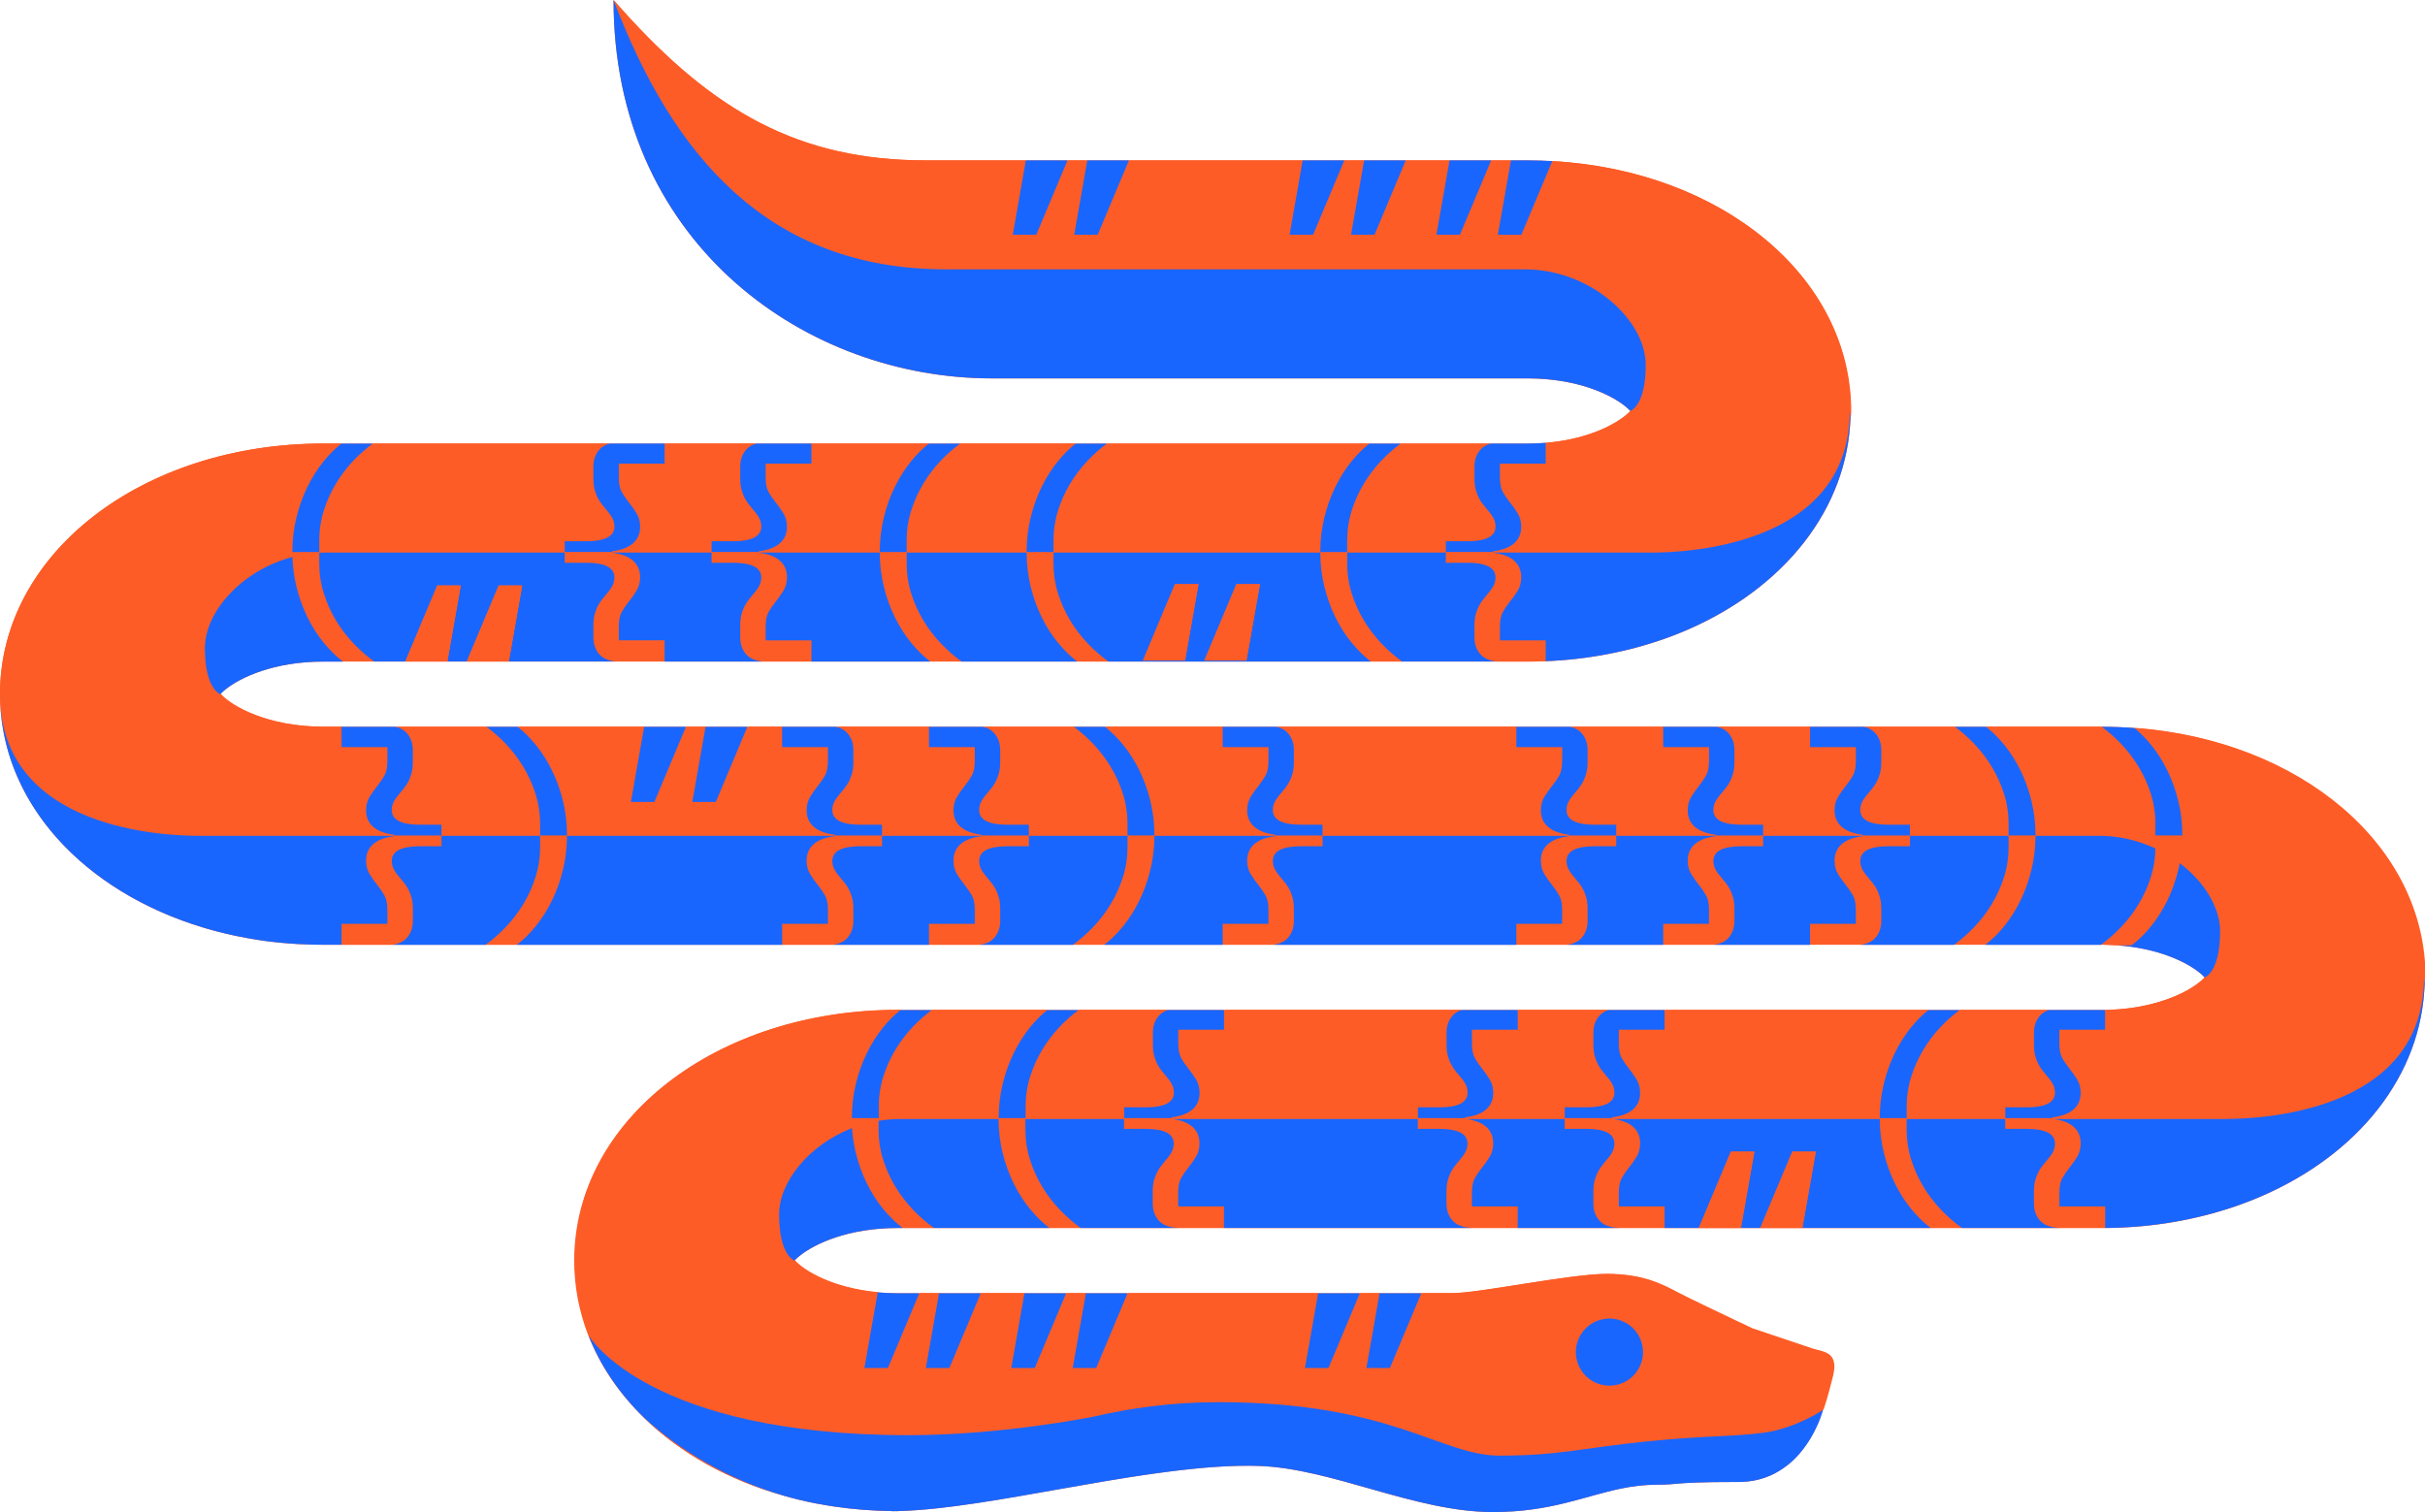 <?xml version="1.0" encoding="UTF-8"?>
<svg id="Warstwa_1" xmlns="http://www.w3.org/2000/svg" viewBox="0 0 1122.54 700.05">
  <defs>
    <style>
      .cls-1 {
        fill: #fe5c26;
      }

      .cls-2 {
        fill: #1966fe;
      }
    </style>
  </defs>
  <path class="cls-1" d="M988.03,337.05h0c-4.96-.37-10-.56-15.1-.56h-.03s0,0,0,0h-53.54s0,0,0,0h-14.44s0,0,0,0h-41.97s0,0,0,0h-25.05s-42.92,0-42.92,0c0,0,0,0,0,0h-25.05s-42.92,0-42.92,0c0,0,0,0,0,0h-25.06s-110.9,0-110.9,0c0,0,0,0,0,0h-25.06s-54.48,0-54.48,0c0,0,0,0,0,0h-14.44s0,0,0,0h-41.97s0,0,0,0h-25.05s-42.92,0-42.92,0c0,0,0,0,0,0h-25.06s-16.1,0-16.1,0h0s-19.35,0-19.35,0h0s-9.09,0-9.09,0h0s-19.35,0-19.35,0h0s-58.58,0-58.58,0c0,0,0,0,0,0h-14.44s0,0,0,0h-41.97s0,0,0,0h-25.06s-8.52,0-8.52,0c-25.87,0-42.51-9.44-47.63-15.1.11-.13.24-.26.37-.39.04-.05.08-.09.13-.14.13-.13.27-.26.41-.39.05-.05.1-.1.16-.15.16-.15.34-.31.51-.46.04-.03.07-.06.11-.09.21-.18.42-.36.65-.54,0,0,.02-.02.03-.02,6.91-5.61,22.52-12.91,45.27-12.91,0,0,0,0,0,0h9.11s14.49,0,14.49,0c0,0,0,0,0,0h14.41s19.46,0,19.46,0h0s8.98,0,8.98,0h0s19.46,0,19.46,0h0s49.52,0,49.52,0c0,0,0,0,0,0h22.63s45.35,0,45.35,0c0,0,0,0,0,0h22.63s55,0,55,0h0s14.49,0,14.49,0c0,0,0,0,0,0h53.49s0,0,0,0h14.49,0s121.47,0,121.47,0h0s14.49,0,14.49,0c0,0,0,0,0,0h43.84s0,0,0,0h14.17c2.84,0,5.66-.06,8.46-.18.27-.01.55-.03.82-.04.77-.03,1.54-.07,2.31-.11.57-.03,1.14-.08,1.71-.11.7-.05,1.4-.09,2.09-.14.61-.05,1.21-.1,1.82-.15.65-.06,1.31-.11,1.95-.17.64-.06,1.27-.13,1.9-.2.61-.06,1.22-.12,1.83-.19.67-.08,1.34-.16,2-.25.57-.07,1.13-.14,1.7-.21.69-.09,1.38-.2,2.07-.3.53-.08,1.06-.15,1.59-.23.72-.11,1.43-.23,2.14-.35.5-.08.99-.16,1.49-.24.74-.13,1.47-.26,2.2-.4.46-.09.93-.17,1.39-.26.76-.15,1.51-.3,2.26-.46.43-.09.86-.17,1.28-.26.78-.17,1.56-.34,2.34-.52.39-.09.78-.17,1.17-.26.8-.19,1.6-.39,2.4-.58.36-.09.71-.17,1.07-.26.83-.21,1.65-.43,2.47-.65.32-.09.64-.17.95-.26.85-.24,1.7-.48,2.55-.73.28-.08.55-.16.83-.24.88-.26,1.75-.53,2.62-.8.24-.07.48-.15.71-.22.9-.29,1.8-.58,2.69-.88.2-.07.4-.13.6-.2.93-.32,1.85-.64,2.77-.97.16-.06.32-.11.47-.17.96-.35,1.9-.7,2.85-1.07.11-.04.23-.09.34-.13.98-.38,1.96-.77,2.93-1.16.07-.03.15-.06.22-.09,1.01-.41,2.01-.83,3-1.26.03-.01.06-.03.09-.04,44.45-19.28,74.18-55.67,75.43-98.47,0,0,0,0,0,0,.03-.93.09-1.85.09-2.79,0,0,0,0,0,0,0-62.05-59.78-111.28-138.09-115.7h0c-3.8-.21-7.64-.33-11.52-.33h-7.62s-9.16,0-9.16,0h0s-19.28,0-19.28,0h0s-20.27,0-20.27,0h0s-19.27,0-19.27,0h0s-9.17,0-9.17,0h0s-19.27,0-19.27,0h0s-80.43,0-80.43,0h0s-19.27,0-19.27,0h0s-9.16,0-9.16,0h0s-19.27,0-19.27,0h0s-46.39,0-46.39,0c-58.61,0-98.29-22.7-140.4-69.62-1.36-1.51-2.72-3.05-4.08-4.62,0,1.75.02,3.49.06,5.22,2.69,108.78,89.52,169.95,175.05,169.95h247.94s0,0,0,0c23.12,0,38.86,7.54,45.6,13.18,0,0,0,0,0,0,.04.04.08.07.12.1,0,0,0,0,0,0,.34.29.66.57.96.85,0,0,0,0,0,0,.03.03.06.06.09.08.04.04.08.08.13.12.26.25.51.5.73.74,0,0,0,0,0,0,0,0,0,0,0,0,0,0,0,0,0,0h0s0,0,0,0c-.54.6-1.23,1.25-2.03,1.92-.22.18-.45.37-.68.55-.38.3-.78.6-1.21.91-6.5,4.65-18.52,9.98-35.25,11.37h0c-2.7.22-5.52.35-8.46.35h-17s0,0,0,0h-41.71s0,0,0,0h-14.45s0,0,0,0h-121.5s0,0,0,0h-14.45s0,0,0,0h-53.53s0,0,0,0h-14.45s0,0,0,0h-54.33s-25.46,0-25.46,0c0,0,0,0,0,0h-42.51s-25.46,0-25.46,0c0,0,0,0,0,0h-109.69s0,0,0,0h-14.45s0,0,0,0h-8.44C65.72,205.36,0,256.33,0,321.39c0,0,0,0,0,.01H0s0,.04,0,.05c0,1.13.03,2.23.08,3.32,1.7,48.31,39.71,88.37,94.15,104.73.59.18,1.19.35,1.79.52.55.16,1.09.32,1.64.47.44.12.9.24,1.34.36.71.19,1.42.39,2.13.57,0,0,0,0,0,0,2.33.6,4.68,1.16,7.06,1.67.4.09.8.16,1.2.25,1.79.37,3.59.72,5.4,1.05,1.35.24,2.7.47,4.06.68.07.01.15.03.22.04.98.15,1.97.29,2.96.43.25.03.49.07.74.11.62.08,1.24.16,1.86.23.63.08,1.25.16,1.88.23.33.04.66.07.99.1.93.1,1.85.2,2.78.29.86.08,1.73.15,2.6.22.4.03.8.07,1.2.1.7.05,1.41.09,2.11.14.57.04,1.15.08,1.72.12,2.3.13,4.62.22,6.95.27,1.38.03,2.77.05,4.16.05.19,0,.37,0,.56,0h823.31s.04,0,.06,0c.87,0,1.73.02,2.59.06,0,0,0,0,0,0,1.39.04,2.76.1,4.09.19h.43c18.86,1.32,31.92,7.66,38.09,12.65.03.02.05.04.07.06.21.17.41.34.6.5.07.06.12.11.19.17.15.13.29.26.43.39.1.09.19.18.28.28.09.09.19.18.28.27.16.16.31.32.46.48.01.02.03.03.04.05h0s0,0,0,0c-1.19,1.31-3,2.83-5.4,4.38-.33.21-.66.42-1.01.64-.44.27-.9.54-1.37.81-.85.48-1.75.96-2.72,1.44-.04.02-.07.03-.11.05-8.12,3.99-20.11,7.54-35.45,7.77h0c-.52,0-1.04.02-1.57.02h-24.46s0,0,0,0h-41.36s0,0,0,0h-14.44s0,0,0,0h-122.1s-26.03,0-26.03,0c0,0,0,0,0,0h-41.95s-26.03,0-26.03,0c0,0,0,0,0,0h-109.93s-26.03,0-26.03,0c0,0,0,0,0,0h-41.36s0,0,0,0h-14.44s0,0,0,0h-53.54s0,0,0,0h-14.44s0,0,0,0h-1.34c-83.9,0-149.61,50.97-149.61,116.03,0,1.35.04,2.69.09,4.02.01.33.03.65.05.98.14,2.7.39,5.38.76,8.03.03.24.07.48.1.72.4,2.73.91,5.44,1.55,8.1.03.12.06.25.09.37.67,2.76,1.45,5.48,2.35,8.17.01.03.02.07.03.1.46,1.36.95,2.71,1.47,4.05,0,0,0,0,0,0,0,0,0,0,0,0,5.53,14.22,14.43,27.18,25.98,38.4,0,0,0,0,0,0,0,0,.01.01.02.02,16.65,16.16,38.85,28.64,64.56,35.9,1.01.28,2.01.58,3.03.85,0,0,0,0,0,0,0,0,0,0,0,0,.01,0,.03,0,.05.01.04.01.08.02.12.03.81.22,1.63.44,2.45.64.63.16,1.26.33,1.9.48,0,0,0,0,0,0,.02,0,.03,0,.05.01.01,0,.02,0,.03,0,.03,0,.07.01.1.02,1.1.26,2.21.5,3.32.75,1.08.23,2.17.46,3.26.67,0,0,0,0,0,0,.44.09.89.17,1.33.25,0,0,.02,0,.02,0,1.63.31,3.27.59,4.91.86,0,0,.01,0,.02,0,.85.14,1.7.27,2.52.4,0,0,0,0,.01,0,8.58,1.28,17.45,1.99,26.54,2.11,0,0,0,0,0,0-.02.02-.04.04-.05.05.09,0,.2,0,.29,0,.43,0,.88-.01,1.31-.02h0c.14,0,.28,0,.42,0h0s.03,0,.05,0c.28,0,.55.02.83.02h.26c.08-.02.16-.03.24-.05,0,0,0,0,0,0,1.37-.03,2.76-.09,4.18-.16.02,0,.04,0,.05,0,1.41-.07,2.85-.16,4.31-.27.03,0,.06,0,.09,0,1.46-.11,2.95-.23,4.46-.37.03,0,.06,0,.09,0,1.52-.14,3.06-.29,4.62-.46.02,0,.04,0,.06,0,23.23-2.5,51.23-8.11,78.7-12.72.02,0,.04,0,.06,0,1.75-.29,3.5-.58,5.24-.86.24-.04.48-.08.72-.12,1.57-.25,3.13-.5,4.69-.75.38-.06.77-.12,1.15-.18,1.44-.22,2.87-.44,4.3-.65.48-.07.97-.15,1.45-.22,1.34-.2,2.67-.39,4-.57.55-.08,1.11-.16,1.66-.23,1.26-.17,2.51-.34,3.76-.5.61-.08,1.22-.16,1.83-.24,1.2-.15,2.39-.29,3.57-.44.64-.08,1.28-.16,1.92-.23,1.14-.13,2.28-.25,3.41-.37.67-.07,1.33-.15,2-.21,1.1-.11,2.19-.21,3.28-.31.67-.06,1.36-.13,2.03-.19,1.07-.09,2.12-.17,3.18-.25.67-.05,1.35-.11,2.01-.15,1.05-.07,2.09-.13,3.13-.18.65-.04,1.31-.08,1.95-.11,1.06-.05,2.11-.08,3.15-.12.6-.02,1.2-.05,1.8-.06,1.15-.03,2.27-.04,3.4-.04.47,0,.95-.02,1.41-.02,1.58,0,3.14.02,4.67.07,34.3,1.03,72.56,21.37,108.83,21.37,26.63,0,42.2-7.35,59.21-10.85,5.31-1.09,10.75-1.81,16.72-1.81,2.37,0,4.03-.06,5.53-.16.33-.02.66-.05.98-.07.47-.04.93-.08,1.41-.12.36-.03.73-.06,1.11-.1.08,0,.15-.01.23-.02,4.22-.36,10.44-.8,28.46-.8,4.78,0,9.03-.81,12.78-2.19,2.72-1,5.18-2.3,7.41-3.79.84-.56,1.67-1.15,2.45-1.76,1.01-.8,1.95-1.64,2.86-2.51.11-.11.23-.21.34-.31.7-.68,1.35-1.39,1.98-2.09.4-.45.8-.91,1.17-1.37.49-.6.96-1.19,1.41-1.8.97-1.3,1.86-2.61,2.64-3.89.06-.11.13-.21.19-.31,4.29-7.09,5.88-13.35,5.88-13.35h0s.56-1.42,1.6-4.95c.72-2.44,1.66-5.87,2.82-10.57,2.54-10.31-3.2-11.12-7.88-12.33-.55-.14-1.09-.29-1.6-.46-4.82-1.62-27.79-9.34-27.79-9.34h0s-12.58-5.93-22.91-10.92c-5.04-2.43-9.54-4.64-11.8-5.83-6.89-3.63-15.86-8.49-32.67-8.49s-59.08,8.9-71.22,8.9h-14.53,0s-19.31,0-19.31,0h0s-9.13,0-9.13,0h0s-19.31,0-19.31,0h0s-88.21,0-88.21,0h0s-19.3,0-19.3,0h0s-9.13,0-9.13,0h0s-19.3,0-19.3,0h0s-20.23,0-20.23,0h0s-19.31,0-19.31,0h0s-9.13,0-9.13,0h0s-10.06,0-10.06,0c-3.2,0-6.26-.15-9.18-.41h0c-20.63-1.87-33.97-9.73-38.45-14.69.12-.14.26-.27.39-.41.04-.04.07-.07.1-.11.13-.13.27-.26.41-.39.05-.05.1-.1.16-.15.16-.15.34-.31.52-.47.03-.03.07-.06.1-.09.2-.18.42-.35.64-.53.01-.01.03-.02.04-.03,6.91-5.61,22.52-12.91,45.27-12.91h370.93s19.49,0,19.49,0h0s8.95,0,8.95,0h0s19.49,0,19.49,0h0s138.58,0,138.58,0c1.3,0,2.6-.01,3.89-.04.41,0,.81-.02,1.22-.03.88-.02,1.76-.04,2.64-.08.52-.02,1.03-.05,1.55-.07.76-.03,1.53-.07,2.29-.11.57-.03,1.14-.08,1.71-.11.7-.05,1.4-.09,2.09-.14.61-.05,1.21-.1,1.82-.15.65-.06,1.3-.11,1.95-.17.64-.06,1.27-.13,1.9-.2.61-.06,1.23-.12,1.83-.19.67-.08,1.33-.16,1.99-.25.57-.07,1.14-.14,1.71-.21.69-.09,1.38-.19,2.06-.29.53-.08,1.07-.15,1.6-.23.71-.11,1.42-.23,2.13-.35.5-.08,1-.16,1.5-.25.73-.13,1.45-.26,2.18-.4.47-.09.94-.17,1.41-.26.75-.15,1.5-.3,2.25-.46.43-.09.87-.17,1.3-.27.78-.17,1.55-.34,2.32-.52.4-.09.8-.18,1.19-.27.8-.19,1.6-.38,2.4-.58.36-.09.71-.17,1.07-.26.83-.21,1.65-.43,2.47-.65.32-.09.64-.17.95-.26.85-.24,1.7-.48,2.55-.73.28-.08.56-.16.83-.24.88-.26,1.75-.53,2.62-.8.24-.08.48-.15.72-.22.9-.29,1.8-.58,2.69-.88.2-.07.4-.13.6-.2.93-.32,1.85-.64,2.77-.97.15-.06.31-.11.46-.17.96-.35,1.9-.7,2.85-1.07.12-.04.23-.09.35-.13.98-.38,1.96-.77,2.93-1.16.07-.03.14-.06.22-.09,1.01-.41,2.01-.83,3-1.27.03-.01.06-.03.09-.04,44.45-19.28,74.18-55.68,75.42-98.49,0,0,0,0,0,0,.03-.93.09-1.85.09-2.78,0-61.1-57.96-109.77-134.51-115.47Z"/>
  <g>
    <path class="cls-1" d="M752.65,188.35s0,0,0,0c.04.04.08.07.12.1,0,0,0,0,0,0,.34.29.66.57.96.85,0,0,0,0,0,0,.03.03.06.06.09.08.31.29.6.59.85.86,0,0,0,0,0,0-.54-.6-1.22-1.24-2.02-1.91Z"/>
    <path class="cls-1" d="M368.61,694.06c-.82-.21-1.64-.42-2.45-.64.82.22,1.63.43,2.45.64Z"/>
    <path class="cls-1" d="M374.01,695.32c-1.11-.24-2.22-.48-3.32-.75,1.1.26,2.21.51,3.32.75Z"/>
    <polygon class="cls-1" points="365.98 693.37 365.99 693.37 365.98 693.37 365.98 693.37"/>
    <path class="cls-1" d="M362.95,692.52c-27.03-7.86-48.99-21.75-64.56-35.9,16.65,16.16,38.85,28.64,64.56,35.9Z"/>
    <path class="cls-1" d="M704.24,108.7h-10.88l6.08-34.47h-9.16l-14.47,34.47h-10.88l6.08-34.47h-20.27l-14.47,34.47h-10.88l6.08-34.47h-9.17l-14.47,34.47h-10.88l6.08-34.47h-80.43l-14.47,34.47h-10.88l6.08-34.47h-9.16l-14.47,34.47h-10.88l6.08-34.47h-46.39c-58.61,0-98.29-22.7-140.4-69.62-1.36-1.51-2.72-3.05-4.08-4.62,27.22,71.68,71.29,124.7,153.98,124.7h267.81c30.81,0,56.02,23.68,56.02,44.25,0,19.05-7.14,21.31-7.14,21.31h0s0,0,0,0h0c-.54.6-1.23,1.25-2.03,1.92-.22.18-.45.37-.68.55-.38.3-.78.6-1.21.91-6.5,4.65-18.52,9.98-35.25,11.37v9.65h-21.19v6.34c0,2.95.45,5.21,1.36,6.8.91,1.59,1.96,3.13,3.17,4.65,1.29,1.59,2.49,3.28,3.63,5.1,1.14,1.81,1.7,3.93,1.7,6.34,0,3.17-1.09,5.72-3.29,7.65-2.19,1.93-5.44,3.15-9.74,3.68v.34h-21.87v-4.98h9.86c8.76,0,13.14-2.27,13.14-6.8,0-1.21-.24-2.36-.74-3.45-.49-1.1-1.38-2.4-2.66-3.91-.68-.83-1.4-1.7-2.15-2.61-.75-.91-1.43-1.93-2.04-3.06-.6-1.13-1.11-2.44-1.53-3.91-.41-1.47-.62-3.19-.62-5.15v-5.67c0-3.32,1.02-6.04,3.06-8.16,1.11-1.15,2.6-1.98,4.45-2.5h-41.71c-3.07,2.27-6.02,4.87-8.85,7.83-3.1,3.25-5.82,6.82-8.16,10.71-2.34,3.89-4.21,8.04-5.61,12.46-1.39,4.42-2.1,9.01-2.1,13.76v5.44h-12.46c0-5.51.63-10.82,1.87-15.92,1.24-5.1,2.95-9.84,5.1-14.22,2.15-4.38,4.67-8.34,7.53-11.9,2.62-3.23,5.36-5.93,8.22-8.17h-121.5c-3.07,2.27-6.03,4.87-8.85,7.83-3.1,3.25-5.82,6.82-8.16,10.71-2.34,3.89-4.21,8.04-5.61,12.46-1.39,4.42-2.1,9.01-2.1,13.76v5.44h-12.46c0-5.51.62-10.82,1.87-15.92,1.25-5.1,2.95-9.84,5.1-14.22,2.15-4.38,4.66-8.34,7.53-11.9,2.61-3.23,5.36-5.93,8.22-8.17h-53.53c-3.07,2.27-6.02,4.87-8.85,7.83-3.1,3.25-5.82,6.82-8.16,10.71-2.34,3.89-4.21,8.04-5.61,12.46-1.39,4.42-2.1,9.01-2.1,13.76v5.44h-12.46c0-5.51.63-10.82,1.87-15.92,1.24-5.1,2.95-9.84,5.1-14.22,2.15-4.38,4.67-8.34,7.53-11.9,2.62-3.23,5.36-5.93,8.22-8.17h-54.33v9.3h-21.19v6.34c0,2.95.45,5.21,1.36,6.8.91,1.59,1.96,3.13,3.17,4.65,1.29,1.59,2.49,3.28,3.63,5.1,1.13,1.81,1.7,3.93,1.7,6.34,0,3.17-1.09,5.72-3.28,7.65-2.19,1.93-5.44,3.15-9.74,3.68v.34h-21.87v-4.98h9.86c8.76,0,13.14-2.27,13.14-6.8,0-1.21-.24-2.36-.73-3.45-.49-1.1-1.38-2.4-2.66-3.91-.68-.83-1.4-1.7-2.15-2.61-.75-.91-1.44-1.93-2.04-3.06-.6-1.13-1.11-2.44-1.53-3.91-.41-1.47-.62-3.19-.62-5.15v-5.67c0-3.32,1.02-6.04,3.06-8.16,1.11-1.15,2.6-1.98,4.45-2.5h-42.51v9.3h-21.19v6.34c0,2.95.45,5.21,1.36,6.8s1.96,3.13,3.17,4.65c1.29,1.59,2.49,3.28,3.63,5.1,1.14,1.81,1.7,3.93,1.7,6.34,0,3.17-1.09,5.72-3.29,7.65-2.19,1.93-5.44,3.15-9.74,3.68v.34h-21.87v-4.98h9.86c8.76,0,13.14-2.27,13.14-6.8,0-1.21-.24-2.36-.74-3.45-.49-1.1-1.38-2.4-2.66-3.91-.68-.83-1.4-1.7-2.15-2.61-.75-.91-1.43-1.93-2.04-3.06-.6-1.13-1.11-2.44-1.53-3.91-.41-1.47-.62-3.19-.62-5.15v-5.67c0-3.32,1.02-6.04,3.06-8.16,1.11-1.15,2.6-1.98,4.45-2.5h-109.69c-3.07,2.27-6.03,4.87-8.85,7.83-3.1,3.25-5.82,6.82-8.16,10.71-2.34,3.89-4.21,8.04-5.61,12.46-1.4,4.42-2.1,9.01-2.1,13.76v5.44h-12.46c0-5.51.62-10.82,1.87-15.92,1.24-5.1,2.94-9.84,5.1-14.22s4.66-8.34,7.53-11.9c2.62-3.23,5.36-5.93,8.22-8.17h-8.44C65.72,205.36,0,256.33,0,321.39c0,0,0,0,0,.01H0s0,.04,0,.05c.05,63.21,77.57,65.5,91.99,65.5h90.5v.18c-4.3.53-7.55,1.76-9.74,3.68-2.19,1.92-3.28,4.47-3.28,7.65,0,2.42.57,4.53,1.7,6.34,1.13,1.81,2.34,3.51,3.63,5.1,1.21,1.51,2.27,3.06,3.17,4.65.91,1.59,1.36,3.85,1.36,6.8v6.34h-21.19v9.72h23.51c2.78-.42,4.92-1.39,6.4-2.92,2.04-2.11,3.06-4.83,3.06-8.16v-5.67c0-1.96-.21-3.68-.62-5.15-.42-1.47-.93-2.78-1.53-3.91-.61-1.13-1.29-2.15-2.04-3.06-.76-.91-1.47-1.77-2.15-2.61-1.28-1.51-2.17-2.81-2.66-3.91-.49-1.09-.74-2.25-.74-3.45,0-4.53,4.38-6.8,13.14-6.8h9.86v-4.83h45.66v5.28c0,4.76-.7,9.35-2.1,13.76-1.4,4.42-3.27,8.57-5.61,12.46-2.34,3.89-5.06,7.46-8.16,10.71-3,3.14-6.13,5.88-9.41,8.25h14.48c3.06-2.3,5.97-5.16,8.75-8.59,2.87-3.55,5.38-7.52,7.53-11.9,2.15-4.38,3.85-9.12,5.1-14.22,1.23-5.05,1.85-10.3,1.87-15.76h123.95v.18c-4.3.53-7.55,1.76-9.74,3.68-2.19,1.92-3.28,4.47-3.28,7.65,0,2.42.57,4.53,1.7,6.34s2.34,3.51,3.63,5.1c1.21,1.51,2.27,3.06,3.17,4.65.91,1.59,1.36,3.85,1.36,6.8v6.34h-21.19v9.72h23.51c2.78-.42,4.92-1.39,6.4-2.92,2.04-2.11,3.06-4.83,3.06-8.16v-5.67c0-1.96-.21-3.68-.62-5.15-.42-1.47-.93-2.78-1.53-3.91-.61-1.13-1.29-2.15-2.04-3.06-.76-.91-1.47-1.77-2.15-2.61-1.28-1.51-2.17-2.81-2.66-3.91-.49-1.09-.74-2.25-.74-3.45,0-4.53,4.38-6.8,13.14-6.8h9.86v-4.83h46.11v.18c-4.3.53-7.55,1.76-9.74,3.68-2.19,1.92-3.28,4.47-3.28,7.65,0,2.42.57,4.53,1.7,6.34,1.13,1.81,2.34,3.51,3.63,5.1,1.21,1.51,2.26,3.06,3.17,4.65.91,1.59,1.36,3.85,1.36,6.8v6.34h-21.19v9.72h23.51c2.78-.42,4.92-1.39,6.4-2.92,2.04-2.11,3.06-4.83,3.06-8.16v-5.67c0-1.96-.21-3.68-.62-5.15-.42-1.47-.93-2.78-1.53-3.91-.6-1.13-1.29-2.15-2.04-3.06-.75-.91-1.47-1.77-2.15-2.61-1.29-1.51-2.17-2.81-2.66-3.91-.49-1.09-.73-2.25-.73-3.45,0-4.53,4.38-6.8,13.14-6.8h9.86v-4.83h45.66v5.28c0,4.76-.7,9.35-2.1,13.76-1.4,4.42-3.27,8.57-5.61,12.46-2.34,3.89-5.06,7.46-8.16,10.71-3,3.14-6.13,5.88-9.41,8.25h14.48c3.06-2.3,5.97-5.16,8.75-8.59,2.87-3.55,5.38-7.52,7.53-11.9,2.15-4.38,3.85-9.12,5.1-14.22,1.24-5.05,1.86-10.3,1.87-15.76h55.97v.18c-4.3.53-7.56,1.76-9.74,3.68-2.19,1.92-3.28,4.47-3.28,7.65,0,2.42.57,4.53,1.7,6.34s2.34,3.51,3.63,5.1c1.21,1.51,2.27,3.06,3.17,4.65s1.36,3.85,1.36,6.8v6.34h-21.19v9.72h23.51c2.78-.42,4.92-1.39,6.4-2.92,2.04-2.11,3.06-4.83,3.06-8.16v-5.67c0-1.96-.21-3.68-.62-5.15-.42-1.47-.93-2.78-1.53-3.91-.61-1.13-1.29-2.15-2.04-3.06-.76-.91-1.47-1.77-2.15-2.61-1.28-1.51-2.17-2.81-2.66-3.91-.49-1.09-.74-2.25-.74-3.45,0-4.53,4.38-6.8,13.14-6.8h9.86v-4.83h114.09v.18c-4.3.53-7.55,1.76-9.74,3.68-2.19,1.92-3.28,4.47-3.28,7.65,0,2.42.57,4.53,1.7,6.34,1.13,1.81,2.34,3.51,3.63,5.1,1.21,1.51,2.27,3.06,3.17,4.65.91,1.59,1.36,3.85,1.36,6.8v6.34h-21.19v9.72h23.51c2.78-.42,4.92-1.39,6.4-2.92,2.04-2.11,3.06-4.83,3.06-8.16v-5.67c0-1.96-.21-3.68-.62-5.15-.42-1.47-.93-2.78-1.53-3.91-.61-1.13-1.29-2.15-2.04-3.06-.76-.91-1.47-1.77-2.15-2.61-1.28-1.51-2.17-2.81-2.66-3.91-.49-1.09-.74-2.25-.74-3.45,0-4.53,4.38-6.8,13.14-6.8h9.86v-4.83h46.11v.18c-4.3.53-7.55,1.76-9.74,3.68-2.19,1.92-3.28,4.47-3.28,7.65,0,2.42.57,4.53,1.7,6.34,1.13,1.81,2.34,3.51,3.63,5.1,1.21,1.51,2.26,3.06,3.17,4.65.91,1.59,1.36,3.85,1.36,6.8v6.34h-21.19v9.72h23.51c2.78-.42,4.92-1.39,6.4-2.92,2.04-2.11,3.06-4.83,3.06-8.16v-5.67c0-1.96-.21-3.68-.62-5.15-.42-1.47-.93-2.78-1.53-3.91-.6-1.13-1.29-2.15-2.04-3.06-.75-.91-1.47-1.77-2.15-2.61-1.29-1.51-2.17-2.81-2.66-3.91-.49-1.09-.73-2.25-.73-3.45,0-4.53,4.38-6.8,13.14-6.8h9.86v-4.83h46.11v.18c-4.3.53-7.55,1.76-9.74,3.68-2.19,1.92-3.28,4.47-3.28,7.65,0,2.42.57,4.53,1.7,6.34,1.13,1.81,2.34,3.51,3.63,5.1,1.21,1.51,2.26,3.06,3.17,4.65.91,1.59,1.36,3.85,1.36,6.8v6.34h-21.19v9.72h23.51c2.78-.42,4.92-1.39,6.4-2.92,2.04-2.11,3.06-4.83,3.06-8.16v-5.67c0-1.96-.21-3.68-.62-5.15-.42-1.47-.93-2.78-1.53-3.91-.6-1.13-1.29-2.15-2.04-3.06-.75-.91-1.47-1.77-2.15-2.61-1.29-1.51-2.17-2.81-2.66-3.91-.49-1.09-.73-2.25-.73-3.45,0-4.53,4.38-6.8,13.14-6.8h9.86v-4.83h45.66v5.28c0,4.76-.7,9.35-2.1,13.76-1.4,4.42-3.27,8.57-5.61,12.46-2.34,3.89-5.06,7.46-8.16,10.71-3,3.14-6.13,5.88-9.41,8.25h14.48c3.06-2.3,5.97-5.16,8.75-8.59,2.87-3.55,5.38-7.52,7.53-11.9,2.15-4.38,3.85-9.12,5.1-14.22,1.24-5.05,1.86-10.3,1.87-15.76h29.44c9.4,0,18.27,2.21,26.07,5.86-.05,4.55-.75,8.95-2.08,13.19-1.4,4.42-3.27,8.57-5.61,12.46-2.34,3.89-5.06,7.46-8.16,10.71-3,3.14-6.13,5.88-9.41,8.25h.44s.04,0,.06,0c.87,0,1.73.02,2.59.06,0,0,0,0,0,0,1.39.04,2.76.1,4.09.19h6.98c3.17-2.34,6.19-5.29,9.06-8.84,2.87-3.55,5.38-7.52,7.53-11.9,2.15-4.38,3.85-9.12,5.1-14.22.25-1.03.47-2.07.67-3.11,11.44,8.69,18.68,20.59,18.68,31.6,0,19.05-7.14,21.31-7.14,21.31,0,0,0,0,0,0h0s0,0,0,0c-1.19,1.31-3,2.83-5.4,4.38-.33.21-.66.42-1.01.64-.44.27-.9.54-1.37.81-.85.48-1.75.96-2.72,1.44-.04.02-.07.03-.11.05-8.12,3.99-20.11,7.54-35.45,7.77v9.15h-21.19v6.34c0,2.95.45,5.21,1.36,6.8.91,1.59,1.96,3.13,3.17,4.65,1.29,1.59,2.49,3.28,3.63,5.1,1.13,1.81,1.7,3.93,1.7,6.34,0,3.17-1.09,5.72-3.28,7.65-2.19,1.93-5.44,3.15-9.74,3.68v.34h-21.87v-4.98h9.86c8.76,0,13.14-2.27,13.14-6.8,0-1.21-.24-2.36-.73-3.45-.49-1.1-1.38-2.4-2.66-3.91-.68-.83-1.4-1.7-2.15-2.61-.75-.91-1.44-1.93-2.04-3.06-.6-1.13-1.11-2.44-1.53-3.91-.41-1.47-.62-3.19-.62-5.15v-5.67c0-3.32,1.02-6.04,3.06-8.16,1-1.03,2.29-1.81,3.88-2.34h-41.36c-2.99,2.23-5.87,4.77-8.63,7.66-3.09,3.25-5.82,6.82-8.15,10.71-2.34,3.89-4.21,8.04-5.61,12.46-1.4,4.42-2.1,9.01-2.1,13.76v5.44h-12.46c0-5.51.62-10.82,1.87-15.92,1.25-5.1,2.95-9.84,5.1-14.22,2.15-4.38,4.66-8.34,7.53-11.9,2.55-3.15,5.23-5.8,8.01-8h-122.1v9.13h-21.19v6.34c0,2.95.45,5.21,1.36,6.8.91,1.59,1.96,3.13,3.17,4.65,1.29,1.59,2.49,3.28,3.63,5.1,1.13,1.81,1.7,3.93,1.7,6.34,0,3.17-1.09,5.72-3.28,7.65-2.19,1.93-5.44,3.15-9.74,3.68v.34h-21.87v-4.98h9.86c8.76,0,13.14-2.27,13.14-6.8,0-1.21-.24-2.36-.73-3.45-.49-1.1-1.38-2.4-2.66-3.91-.68-.83-1.4-1.7-2.15-2.61-.75-.91-1.44-1.93-2.04-3.06-.6-1.13-1.11-2.44-1.53-3.91-.41-1.47-.62-3.19-.62-5.15v-5.67c0-3.32,1.02-6.04,3.06-8.16,1-1.03,2.29-1.81,3.88-2.34h-41.95v9.13h-21.19v6.34c0,2.95.45,5.21,1.36,6.8.9,1.59,1.96,3.13,3.17,4.65,1.29,1.59,2.49,3.28,3.63,5.1,1.13,1.81,1.7,3.93,1.7,6.34,0,3.17-1.09,5.72-3.28,7.65-2.19,1.93-5.44,3.15-9.74,3.68v.34h-21.86v-4.98h9.86c8.76,0,13.14-2.27,13.14-6.8,0-1.21-.24-2.36-.73-3.45-.49-1.1-1.38-2.4-2.66-3.91-.68-.83-1.4-1.7-2.15-2.61-.75-.91-1.43-1.93-2.04-3.06-.6-1.13-1.11-2.44-1.53-3.91-.41-1.47-.62-3.19-.62-5.15v-5.67c0-3.32,1.02-6.04,3.06-8.16,1-1.03,2.29-1.81,3.88-2.34h-109.93v9.13h-21.19v6.34c0,2.95.45,5.21,1.36,6.8.91,1.59,1.96,3.13,3.17,4.65,1.29,1.59,2.49,3.28,3.63,5.1,1.13,1.81,1.7,3.93,1.7,6.34,0,3.17-1.09,5.72-3.28,7.65-2.19,1.93-5.44,3.15-9.74,3.68v.34h-21.87v-4.98h9.86c8.76,0,13.14-2.27,13.14-6.8,0-1.21-.24-2.36-.73-3.45-.49-1.1-1.38-2.4-2.66-3.91-.68-.83-1.4-1.7-2.15-2.61-.75-.91-1.44-1.93-2.04-3.06-.6-1.13-1.11-2.44-1.53-3.91-.41-1.47-.62-3.19-.62-5.15v-5.67c0-3.32,1.02-6.04,3.06-8.16,1-1.03,2.29-1.81,3.88-2.34h-41.36c-2.99,2.23-5.87,4.77-8.63,7.66-3.09,3.25-5.82,6.82-8.15,10.71-2.34,3.89-4.21,8.04-5.61,12.46-1.4,4.42-2.1,9.01-2.1,13.76v5.44h-12.46c0-5.51.62-10.82,1.87-15.92,1.25-5.1,2.95-9.84,5.1-14.22,2.15-4.38,4.66-8.34,7.53-11.9,2.55-3.15,5.23-5.8,8.01-8h-53.54c-2.99,2.23-5.87,4.77-8.63,7.66-3.1,3.25-5.82,6.82-8.16,10.71-2.34,3.89-4.21,8.04-5.61,12.46-1.39,4.42-2.1,9.01-2.1,13.76v5.44h-12.46c0-5.51.62-10.82,1.87-15.92,1.25-5.1,2.95-9.84,5.1-14.22s4.66-8.34,7.53-11.9c2.55-3.15,5.23-5.8,8.01-8h-1.34c-83.9,0-149.61,50.97-149.61,116.03,0,1.35.04,2.69.09,4.02.01.33.03.65.05.98.14,2.7.39,5.38.76,8.03.03.24.07.48.1.72.4,2.73.91,5.44,1.55,8.1.03.12.06.25.09.37.67,2.76,1.45,5.48,2.35,8.17.01.03.02.07.03.1.46,1.36.95,2.71,1.47,4.05,0,0,0,0,0,0,0,0,0,0,0,0,.76,1.28,28.45,46.27,148.28,46.27,43.44,0,85.26-8.53,85.74-8.63,17.5-4.05,36.81-6.66,57.43-6.66,80.77,0,102.82,24.76,130.4,24.76s39.08-3.68,67.91-6.57c28.83-2.89,39.97-2.1,54.53-4.08,14.56-1.98,27.21-10.52,27.22-10.53h0s.56-1.42,1.6-4.95c.72-2.44,1.66-5.87,2.82-10.57,2.54-10.31-3.2-11.12-7.88-12.33-.55-.14-1.09-.29-1.6-.46-4.82-1.62-27.79-9.34-27.79-9.34,0,0-12.58-5.93-22.91-10.92-5.04-2.43-9.54-4.64-11.8-5.83-6.89-3.63-15.86-8.49-32.67-8.49s-59.08,8.9-71.22,8.9h-14.53l-14.53,34.61h-10.88l6.1-34.61h-9.13l-14.53,34.61h-10.88l6.1-34.61h-88.21l-14.53,34.61h-10.88l6.1-34.61h-9.13l-14.53,34.61h-10.88l6.1-34.61h-20.23l-14.53,34.61h-10.88l6.1-34.61h-9.13l-14.53,34.61h-10.88l6.17-35.02c-20.63-1.87-33.97-9.73-38.45-14.69h0s-7.14-2.26-7.14-21.31c0-15.29,13.94-32.3,33.75-40.02.25,3.86.82,7.61,1.71,11.26,1.25,5.1,2.95,9.84,5.1,14.22,2.15,4.38,4.66,8.33,7.53,11.84,2.87,3.51,5.89,6.48,9.06,8.89h14.5c-3.4-2.42-6.64-5.25-9.74-8.5-3.1-3.25-5.82-6.82-8.16-10.7-2.34-3.89-4.21-8.05-5.61-12.46-1.39-4.42-2.1-9.01-2.1-13.76v-4.16c3.24-.54,6.57-.84,9.97-.84h45.56c.03,5.36.65,10.52,1.86,15.49,1.25,5.1,2.95,9.84,5.1,14.22,2.15,4.38,4.66,8.33,7.53,11.84,2.87,3.51,5.89,6.48,9.06,8.89h14.5c-3.4-2.42-6.65-5.25-9.74-8.5-3.09-3.25-5.82-6.82-8.15-10.7-2.34-3.89-4.21-8.05-5.61-12.46-1.4-4.42-2.1-9.01-2.1-13.76v-5.01h45.66v4.55h9.86c8.76,0,13.14,2.27,13.14,6.8,0,1.21-.24,2.36-.73,3.45-.49,1.09-1.38,2.4-2.66,3.91-.68.83-1.4,1.7-2.15,2.61-.75.91-1.44,1.93-2.04,3.06-.6,1.13-1.11,2.44-1.53,3.91-.41,1.47-.62,3.19-.62,5.16v5.66c0,3.32,1.02,6.04,3.06,8.16,2.04,2.11,5.32,3.17,9.86,3.17h20.05v-9.97h-21.19v-6.34c0-2.95.45-5.21,1.36-6.8.91-1.59,1.96-3.13,3.17-4.65,1.29-1.59,2.49-3.28,3.63-5.1,1.13-1.81,1.7-3.93,1.7-6.34,0-3.17-1.09-5.72-3.28-7.65-2.08-1.83-5.14-3.03-9.13-3.59h113.47v4.55h9.86c8.76,0,13.14,2.27,13.14,6.8,0,1.21-.24,2.36-.73,3.45-.49,1.09-1.38,2.4-2.66,3.91-.68.83-1.4,1.7-2.15,2.61-.75.91-1.43,1.93-2.04,3.06-.6,1.13-1.11,2.44-1.53,3.91-.41,1.47-.62,3.19-.62,5.16v5.66c0,3.32,1.02,6.04,3.06,8.16,2.04,2.11,5.32,3.17,9.86,3.17h20.05v-9.97h-21.19v-6.34c0-2.95.45-5.21,1.36-6.8.9-1.59,1.96-3.13,3.17-4.65,1.29-1.59,2.49-3.28,3.63-5.1,1.13-1.81,1.7-3.93,1.7-6.34,0-3.17-1.09-5.72-3.28-7.65-2.08-1.83-5.13-3.03-9.13-3.59h45.5v4.55h9.86c8.76,0,13.14,2.27,13.14,6.8,0,1.21-.24,2.36-.73,3.45-.49,1.09-1.38,2.4-2.66,3.91-.68.83-1.4,1.7-2.15,2.61-.75.91-1.44,1.93-2.04,3.06-.6,1.13-1.11,2.44-1.53,3.91-.41,1.47-.62,3.19-.62,5.16v5.66c0,3.32,1.02,6.04,3.06,8.16,2.04,2.11,5.32,3.17,9.86,3.17h20.05v-9.97h-21.19v-6.34c0-2.95.45-5.21,1.36-6.8.91-1.59,1.96-3.13,3.17-4.65,1.29-1.59,2.49-3.28,3.63-5.1,1.13-1.81,1.7-3.93,1.7-6.34,0-3.17-1.09-5.72-3.28-7.65-2.08-1.83-5.14-3.03-9.13-3.59h123.33c.03,5.36.65,10.52,1.86,15.49,1.25,5.1,2.95,9.84,5.1,14.22,2.15,4.38,4.66,8.33,7.53,11.84,2.87,3.51,5.89,6.48,9.06,8.89h14.5c-3.4-2.42-6.65-5.25-9.74-8.5-3.09-3.25-5.82-6.82-8.15-10.7-2.34-3.89-4.21-8.05-5.61-12.46-1.4-4.42-2.1-9.01-2.1-13.76v-5.01h45.66v4.55h9.86c8.76,0,13.14,2.27,13.14,6.8,0,1.21-.24,2.36-.73,3.45-.49,1.09-1.38,2.4-2.66,3.91-.68.83-1.4,1.7-2.15,2.61-.75.91-1.44,1.93-2.04,3.06-.6,1.13-1.11,2.44-1.53,3.91-.41,1.47-.62,3.19-.62,5.16v5.66c0,3.32,1.02,6.04,3.06,8.16,2.04,2.11,5.32,3.17,9.86,3.17h20.05v-9.97h-21.19v-6.34c0-2.95.45-5.21,1.36-6.8.91-1.59,1.96-3.13,3.17-4.65,1.29-1.59,2.49-3.28,3.63-5.1,1.13-1.81,1.7-3.93,1.7-6.34,0-3.17-1.09-5.72-3.28-7.65-2.08-1.83-5.14-3.03-9.13-3.59h79.4c14.43,0,91.99-2.29,91.99-65.56.1.93.2,1.86.31,2.78,0,0,0,0,0,0,.03-.93.09-1.85.09-2.78,0-61.1-57.96-109.77-134.51-115.47,2.67,2.2,5.24,4.77,7.69,7.77,2.87,3.51,5.38,7.46,7.53,11.84,2.15,4.38,3.85,9.12,5.1,14.22,1.24,5.1,1.87,10.41,1.87,15.92h0s-12.46,0-12.46,0v-5.44c0-4.76-.7-9.35-2.1-13.76-1.4-4.42-3.27-8.57-5.61-12.46-2.34-3.89-5.06-7.46-8.16-10.7-2.87-3.01-5.87-5.64-8.99-7.94h-53.54c2.92,2.32,5.71,5.08,8.38,8.33,2.87,3.51,5.38,7.46,7.53,11.84,2.15,4.38,3.85,9.12,5.1,14.22,1.25,5.1,1.87,10.41,1.87,15.92h0s-12.46,0-12.46,0v-5.44c0-4.76-.7-9.35-2.1-13.76-1.4-4.42-3.27-8.57-5.61-12.46-2.34-3.89-5.06-7.46-8.16-10.7-2.87-3.01-5.87-5.64-9-7.94h-41.97c2.04.51,3.66,1.38,4.85,2.61,2.04,2.12,3.06,4.84,3.06,8.16v5.66c0,1.96-.21,3.68-.62,5.16-.42,1.47-.93,2.78-1.53,3.91-.6,1.13-1.29,2.15-2.04,3.06s-1.47,1.78-2.15,2.61c-1.29,1.51-2.17,2.82-2.66,3.91s-.73,2.25-.73,3.45c0,4.53,4.38,6.8,13.14,6.8h9.86v4.98h-21.87v-.34c-4.3-.53-7.55-1.76-9.74-3.68-2.19-1.93-3.28-4.47-3.28-7.65,0-2.42.57-4.53,1.7-6.34,1.13-1.81,2.34-3.51,3.63-5.1,1.21-1.51,2.26-3.06,3.17-4.65.91-1.59,1.36-3.85,1.36-6.8v-6.34h-21.19v-9.41h-42.92c2.04.51,3.66,1.38,4.85,2.61,2.04,2.12,3.06,4.84,3.06,8.16v5.66c0,1.96-.21,3.68-.62,5.16-.42,1.47-.93,2.78-1.53,3.91-.6,1.13-1.29,2.15-2.04,3.06s-1.47,1.78-2.15,2.61c-1.29,1.51-2.17,2.82-2.66,3.91s-.73,2.25-.73,3.45c0,4.53,4.38,6.8,13.14,6.8h9.86v4.98h-21.87v-.34c-4.3-.53-7.55-1.76-9.74-3.68-2.19-1.93-3.28-4.47-3.28-7.65,0-2.42.57-4.53,1.7-6.34,1.13-1.81,2.34-3.51,3.63-5.1,1.21-1.51,2.26-3.06,3.17-4.65.91-1.59,1.36-3.85,1.36-6.8v-6.34h-21.19v-9.41h-42.92c2.04.51,3.66,1.38,4.85,2.61,2.04,2.12,3.06,4.84,3.06,8.16v5.66c0,1.96-.21,3.68-.62,5.16-.42,1.47-.93,2.78-1.53,3.91-.61,1.13-1.29,2.15-2.04,3.06-.76.91-1.47,1.78-2.15,2.61-1.28,1.51-2.17,2.82-2.66,3.91-.49,1.09-.74,2.25-.74,3.45,0,4.53,4.38,6.8,13.14,6.8h9.86v4.98h-21.87v-.34c-4.3-.53-7.55-1.76-9.74-3.68-2.19-1.93-3.28-4.47-3.28-7.65,0-2.42.57-4.53,1.7-6.34,1.13-1.81,2.34-3.51,3.63-5.1,1.21-1.51,2.27-3.06,3.17-4.65.91-1.59,1.36-3.85,1.36-6.8v-6.34h-21.19v-9.41h-110.9c2.04.51,3.66,1.38,4.85,2.61,2.04,2.12,3.06,4.84,3.06,8.16v5.66c0,1.96-.21,3.68-.62,5.16-.42,1.47-.93,2.78-1.53,3.91-.61,1.13-1.29,2.15-2.04,3.06-.76.91-1.47,1.78-2.15,2.61-1.28,1.51-2.17,2.82-2.66,3.91-.49,1.09-.74,2.25-.74,3.45,0,4.53,4.38,6.8,13.14,6.8h9.86v4.98h-21.87v-.34c-4.3-.53-7.56-1.76-9.74-3.68-2.19-1.93-3.28-4.47-3.28-7.65,0-2.42.57-4.53,1.7-6.34s2.34-3.51,3.63-5.1c1.21-1.51,2.27-3.06,3.17-4.65.91-1.59,1.36-3.85,1.36-6.8v-6.34h-21.19v-9.41h-54.48c2.92,2.32,5.71,5.08,8.38,8.33,2.87,3.51,5.38,7.46,7.53,11.84,2.15,4.38,3.85,9.12,5.1,14.22,1.25,5.1,1.87,10.41,1.87,15.92h0s-12.46,0-12.46,0v-5.44c0-4.76-.7-9.35-2.1-13.76-1.4-4.42-3.27-8.57-5.61-12.46-2.34-3.89-5.06-7.46-8.16-10.7-2.87-3.01-5.87-5.64-9-7.94h-41.97c2.04.51,3.66,1.38,4.85,2.61,2.04,2.12,3.06,4.84,3.06,8.16v5.66c0,1.96-.21,3.68-.62,5.16-.42,1.47-.93,2.78-1.53,3.91-.6,1.13-1.29,2.15-2.04,3.06s-1.47,1.78-2.15,2.61c-1.29,1.51-2.17,2.82-2.66,3.91s-.73,2.25-.73,3.45c0,4.53,4.38,6.8,13.14,6.8h9.86v4.98h-21.87v-.34c-4.3-.53-7.55-1.76-9.74-3.68-2.19-1.93-3.28-4.47-3.28-7.65,0-2.42.57-4.53,1.7-6.34,1.13-1.81,2.34-3.51,3.63-5.1,1.21-1.51,2.26-3.06,3.17-4.65.91-1.59,1.36-3.85,1.36-6.8v-6.34h-21.19v-9.41h-42.92c2.04.51,3.66,1.38,4.85,2.61,2.04,2.12,3.06,4.84,3.06,8.16v5.66c0,1.96-.21,3.68-.62,5.16-.42,1.47-.93,2.78-1.53,3.91-.61,1.13-1.29,2.15-2.04,3.06-.76.91-1.47,1.78-2.15,2.61-1.28,1.51-2.17,2.82-2.66,3.91-.49,1.09-.74,2.25-.74,3.45,0,4.53,4.38,6.8,13.14,6.8h9.86v4.98h-21.87v-.34c-4.3-.53-7.55-1.76-9.74-3.68-2.19-1.93-3.28-4.47-3.28-7.65,0-2.42.57-4.53,1.7-6.34s2.34-3.51,3.63-5.1c1.21-1.51,2.27-3.06,3.17-4.65.91-1.59,1.36-3.85,1.36-6.8v-6.34h-21.19v-9.41h-16.1l-14.61,34.79h-10.88l6.13-34.79h-9.09l-14.61,34.79h-10.88l6.13-34.79h-58.58c2.92,2.32,5.71,5.08,8.37,8.33,2.87,3.51,5.38,7.46,7.53,11.84,2.15,4.38,3.85,9.12,5.1,14.22,1.24,5.1,1.87,10.41,1.87,15.92h0s-12.46,0-12.46,0v-5.44c0-4.76-.7-9.35-2.1-13.76-1.4-4.42-3.27-8.57-5.61-12.46-2.34-3.89-5.06-7.46-8.16-10.7-2.87-3.01-5.87-5.64-8.99-7.94h-41.97c2.04.51,3.66,1.38,4.85,2.61,2.04,2.12,3.06,4.84,3.06,8.16v5.66c0,1.96-.21,3.68-.62,5.16-.42,1.47-.93,2.78-1.53,3.91-.61,1.13-1.29,2.15-2.04,3.06-.76.91-1.47,1.78-2.15,2.61-1.28,1.51-2.17,2.82-2.66,3.91-.49,1.09-.74,2.25-.74,3.45,0,4.53,4.38,6.8,13.14,6.8h9.86v4.98h-21.87v-.34c-4.3-.53-7.55-1.76-9.74-3.68-2.19-1.93-3.28-4.47-3.28-7.65,0-2.42.57-4.53,1.7-6.34,1.13-1.81,2.34-3.51,3.63-5.1,1.21-1.51,2.27-3.06,3.17-4.65.91-1.59,1.36-3.85,1.36-6.8v-6.34h-21.19v-9.41h-8.52c-25.87,0-42.51-9.44-47.63-15.1h0s-7.14-2.26-7.14-21.31c0-16.98,17.19-36.08,40.52-42.22.15,4.69.76,9.23,1.83,13.62,1.24,5.1,2.94,9.84,5.1,14.22,2.15,4.38,4.66,8.33,7.53,11.84,2.82,3.45,5.78,6.36,8.89,8.75h0s14.49,0,14.49,0c0,0,0,0,0,0-3.33-2.39-6.52-5.17-9.56-8.36-3.1-3.25-5.82-6.82-8.16-10.7-2.34-3.89-4.21-8.05-5.61-12.46s-2.1-9.01-2.1-13.76v-5.09c1.02-.05,2.04-.08,3.07-.08h110.56v4.72h9.86c8.76,0,13.14,2.27,13.14,6.8,0,1.21-.24,2.36-.74,3.45-.49,1.09-1.38,2.4-2.66,3.91-.68.83-1.4,1.7-2.15,2.61-.75.91-1.43,1.93-2.04,3.06-.6,1.13-1.11,2.44-1.53,3.91-.41,1.47-.62,3.19-.62,5.16v5.66c0,3.32,1.02,6.04,3.06,8.16,1.63,1.69,4.07,2.69,7.28,3.03,0,0,0,0,0,0h22.63v-9.83h-21.19v-6.34c0-2.95.45-5.21,1.36-6.8.91-1.59,1.96-3.13,3.17-4.65,1.29-1.59,2.49-3.28,3.63-5.1,1.14-1.81,1.7-3.93,1.7-6.34,0-3.17-1.09-5.72-3.29-7.65-2.19-1.93-5.44-3.16-9.74-3.68v-.07h46.11v4.72h9.86c8.76,0,13.14,2.27,13.14,6.8,0,1.21-.24,2.36-.73,3.45s-1.38,2.4-2.66,3.91c-.68.83-1.4,1.7-2.15,2.61-.75.91-1.44,1.93-2.04,3.06-.6,1.13-1.11,2.44-1.53,3.91-.41,1.47-.62,3.19-.62,5.16v5.66c0,3.32,1.02,6.04,3.06,8.16,1.63,1.69,4.07,2.69,7.28,3.03,0,0,0,0,0,0h22.63v-9.83h-21.19v-6.34c0-2.95.45-5.21,1.36-6.8.91-1.59,1.96-3.13,3.17-4.65,1.29-1.59,2.49-3.28,3.63-5.1,1.13-1.81,1.7-3.93,1.7-6.34,0-3.17-1.09-5.72-3.28-7.65-2.19-1.93-5.44-3.16-9.74-3.68v-.07h55.97c.02,5.42.64,10.64,1.87,15.65,1.24,5.1,2.95,9.84,5.1,14.22,2.15,4.38,4.67,8.33,7.53,11.84,2.82,3.45,5.78,6.36,8.89,8.75h0s14.49,0,14.49,0c0,0,0,0,0,0-3.33-2.39-6.51-5.17-9.56-8.36-3.1-3.25-5.82-6.82-8.16-10.7-2.34-3.89-4.21-8.05-5.61-12.46-1.39-4.42-2.1-9.01-2.1-13.76v-5.17h55.52c.02,5.42.64,10.64,1.86,15.65,1.25,5.1,2.95,9.84,5.1,14.22,2.15,4.38,4.66,8.33,7.53,11.84,2.82,3.45,5.78,6.36,8.89,8.75,0,0,0,0,0,0h14.49,0c-3.33-2.39-6.51-5.17-9.56-8.36-3.1-3.25-5.82-6.82-8.16-10.7-2.34-3.89-4.21-8.05-5.61-12.46-1.39-4.42-2.1-9.01-2.1-13.76v-5.17h123.49c.02,5.42.64,10.64,1.87,15.65,1.24,5.1,2.95,9.84,5.1,14.22,2.15,4.38,4.67,8.33,7.53,11.84,2.82,3.45,5.78,6.36,8.89,8.75h0s14.49,0,14.49,0c0,0,0,0,0,0-3.33-2.39-6.51-5.17-9.56-8.36-3.1-3.25-5.82-6.82-8.16-10.7-2.34-3.89-4.21-8.05-5.61-12.46-1.39-4.42-2.1-9.01-2.1-13.76v-5.17h45.66v4.72h9.86c8.76,0,13.14,2.27,13.14,6.8,0,1.21-.24,2.36-.74,3.45-.49,1.09-1.38,2.4-2.66,3.91-.68.83-1.4,1.7-2.15,2.61-.75.91-1.43,1.93-2.04,3.06-.6,1.13-1.11,2.44-1.53,3.91-.41,1.47-.62,3.19-.62,5.16v5.66c0,3.32,1.02,6.04,3.06,8.16,1.63,1.69,4.07,2.69,7.28,3.03,0,0,0,0,0,0h14.17c2.84,0,5.66-.06,8.46-.18v-9.65h-21.19v-6.34c0-2.95.45-5.21,1.36-6.8.91-1.59,1.96-3.13,3.17-4.65,1.29-1.59,2.49-3.28,3.63-5.1,1.14-1.81,1.7-3.93,1.7-6.34,0-3.17-1.09-5.72-3.29-7.65-2.19-1.93-5.44-3.16-9.74-3.68v-.07h73.12c14.43,0,91.99-2.29,91.99-65.56.1.93.21,1.86.31,2.8,0,0,0,0,0,0,.03-.93.09-1.85.09-2.79,0,0,0,0,0,0,0-62.05-59.78-111.28-138.09-115.7l-14.34,34.14ZM744.99,641.56c-8.58,0-15.54-6.96-15.54-15.54s6.96-15.54,15.54-15.54,15.54,6.96,15.54,15.54-6.96,15.54-15.54,15.54Z"/>
    <path class="cls-1" d="M414.66,699.65c.28,0,.55.02.83.02h.26c.08-.02.16-.03.24-.05-.18,0-.35,0-.52,0-.27,0-.54.02-.81.03Z"/>
    <path class="cls-2" d="M1030.15,518.08h-79.4c3.99.57,7.05,1.76,9.13,3.59,2.19,1.93,3.28,4.47,3.28,7.65,0,2.42-.57,4.53-1.7,6.34-1.13,1.81-2.34,3.51-3.63,5.1-1.21,1.51-2.27,3.06-3.17,4.65-.91,1.59-1.36,3.85-1.36,6.8v6.34h21.19v9.97h-20.05c-4.53,0-7.82-1.06-9.86-3.17-2.04-2.12-3.06-4.84-3.06-8.16v-5.66c0-1.96.21-3.68.62-5.16.42-1.47.93-2.78,1.53-3.91.6-1.13,1.29-2.15,2.04-3.06.75-.91,1.47-1.78,2.15-2.61,1.29-1.51,2.17-2.82,2.66-3.91.49-1.09.73-2.25.73-3.45,0-4.53-4.38-6.8-13.14-6.8h-9.86v-4.55h-45.66v5.01c0,4.76.7,9.35,2.1,13.76,1.4,4.42,3.27,8.57,5.61,12.46,2.34,3.89,5.06,7.46,8.15,10.7,3.1,3.25,6.35,6.08,9.74,8.5h-14.5c-3.17-2.42-6.19-5.38-9.06-8.89-2.87-3.51-5.38-7.46-7.53-11.84-2.15-4.38-3.85-9.12-5.1-14.22-1.21-4.97-1.83-10.13-1.86-15.49h-123.33c3.99.57,7.05,1.76,9.13,3.59,2.19,1.93,3.28,4.47,3.28,7.65,0,2.42-.57,4.53-1.7,6.34-1.13,1.81-2.34,3.51-3.63,5.1-1.21,1.51-2.27,3.06-3.17,4.65-.91,1.59-1.36,3.85-1.36,6.8v6.34h21.19v9.97h-20.05c-4.53,0-7.82-1.06-9.86-3.17-2.04-2.12-3.06-4.84-3.06-8.16v-5.66c0-1.96.21-3.68.62-5.16.42-1.47.93-2.78,1.53-3.91.6-1.13,1.29-2.15,2.04-3.06.75-.91,1.47-1.78,2.15-2.61,1.29-1.51,2.17-2.82,2.66-3.91.49-1.09.73-2.25.73-3.45,0-4.53-4.38-6.8-13.14-6.8h-9.86v-4.55h-45.5c4,.57,7.05,1.76,9.13,3.59,2.19,1.93,3.28,4.47,3.28,7.65,0,2.42-.57,4.53-1.7,6.34-1.13,1.81-2.34,3.51-3.63,5.1-1.21,1.51-2.27,3.06-3.17,4.65-.91,1.59-1.36,3.85-1.36,6.8v6.34h21.19v9.97h-20.05c-4.53,0-7.82-1.06-9.86-3.17-2.04-2.12-3.06-4.84-3.06-8.16v-5.66c0-1.96.21-3.68.62-5.16.42-1.47.93-2.78,1.53-3.91.61-1.13,1.29-2.15,2.04-3.06.76-.91,1.47-1.78,2.15-2.61,1.28-1.51,2.17-2.82,2.66-3.91.49-1.09.73-2.25.73-3.45,0-4.53-4.38-6.8-13.14-6.8h-9.86v-4.55h-113.47c3.99.57,7.05,1.76,9.13,3.59,2.19,1.93,3.28,4.47,3.28,7.65,0,2.42-.57,4.53-1.7,6.34-1.13,1.81-2.34,3.51-3.63,5.1-1.21,1.51-2.27,3.06-3.17,4.65-.91,1.59-1.36,3.85-1.36,6.8v6.34h21.19v9.97h-20.05c-4.53,0-7.82-1.06-9.86-3.17-2.04-2.12-3.06-4.84-3.06-8.16v-5.66c0-1.96.21-3.68.62-5.16.42-1.47.93-2.78,1.53-3.91.6-1.13,1.29-2.15,2.04-3.06.75-.91,1.47-1.78,2.15-2.61,1.29-1.51,2.17-2.82,2.66-3.91.49-1.09.73-2.25.73-3.45,0-4.53-4.38-6.8-13.14-6.8h-9.86v-4.55h-45.66v5.01c0,4.76.7,9.35,2.1,13.76,1.4,4.42,3.27,8.57,5.61,12.46,2.34,3.89,5.06,7.46,8.15,10.7,3.1,3.25,6.35,6.08,9.74,8.5h-14.5c-3.17-2.42-6.19-5.38-9.06-8.89-2.87-3.51-5.38-7.46-7.53-11.84-2.15-4.38-3.85-9.12-5.1-14.22-1.21-4.97-1.83-10.13-1.86-15.49h-45.56c-3.4,0-6.73.3-9.97.84v4.16c0,4.76.7,9.35,2.1,13.76,1.4,4.42,3.27,8.57,5.61,12.46,2.34,3.89,5.06,7.46,8.16,10.7,3.1,3.25,6.34,6.08,9.74,8.5h-14.5c-3.17-2.42-6.19-5.38-9.06-8.89-2.87-3.51-5.38-7.46-7.53-11.84-2.15-4.38-3.85-9.12-5.1-14.22-.89-3.65-1.46-7.4-1.71-11.26-19.81,7.72-33.75,24.73-33.75,40.02,0,19.05,7.14,21.31,7.14,21.31h0c.12-.14.26-.28.39-.41.04-.04.07-.07.1-.11.13-.13.27-.26.41-.39.05-.05.1-.1.16-.15.16-.15.34-.31.52-.47.03-.03.07-.06.1-.09.2-.18.42-.35.64-.53.01-.01.03-.02.04-.03,6.91-5.61,22.52-12.91,45.27-12.91h370.93l14.84-35.35h10.88l-6.23,35.35h8.95l14.84-35.35h10.88l-6.23,35.35h138.58c1.3,0,2.6-.01,3.89-.04.41,0,.81-.02,1.22-.03.88-.02,1.76-.04,2.64-.08.52-.02,1.03-.05,1.55-.07.76-.03,1.53-.07,2.29-.11.57-.03,1.14-.08,1.71-.11.7-.05,1.4-.09,2.09-.14.61-.05,1.21-.1,1.82-.15.65-.06,1.3-.11,1.95-.17.64-.06,1.27-.13,1.9-.2.61-.06,1.23-.12,1.83-.19.67-.08,1.33-.16,1.99-.25.57-.07,1.14-.14,1.71-.21.69-.09,1.38-.19,2.06-.29.53-.08,1.07-.15,1.6-.23.71-.11,1.42-.23,2.13-.35.5-.08,1-.16,1.5-.25.73-.13,1.45-.26,2.18-.4.47-.09.94-.17,1.41-.26.75-.15,1.5-.3,2.25-.46.43-.09.87-.17,1.3-.27.78-.17,1.55-.34,2.32-.52.4-.09.8-.18,1.19-.27.8-.19,1.6-.38,2.4-.58.36-.09.71-.17,1.07-.26.83-.21,1.65-.43,2.47-.65.32-.09.64-.17.95-.26.85-.24,1.7-.48,2.55-.73.28-.08.56-.16.83-.24.88-.26,1.75-.53,2.62-.8.24-.08.48-.15.72-.22.9-.29,1.8-.58,2.69-.88.2-.07.4-.13.6-.2.93-.32,1.85-.64,2.77-.97.15-.06.31-.11.46-.17.96-.35,1.9-.7,2.85-1.07.12-.04.23-.09.35-.13.98-.38,1.96-.77,2.93-1.16.07-.03.14-.06.22-.09,1.01-.41,2.01-.83,3-1.27.03-.01.06-.03.09-.04,44.45-19.28,74.18-55.68,75.42-98.49-.1-.93-.21-1.85-.31-2.78,0,63.27-77.57,65.56-91.99,65.56Z"/>
    <path class="cls-2" d="M421.74,297.54c-2.87-3.51-5.38-7.46-7.53-11.84-2.15-4.38-3.85-9.12-5.1-14.22-1.22-5.02-1.85-10.24-1.87-15.65h-55.97v.07c4.3.53,7.55,1.76,9.74,3.68,2.19,1.93,3.28,4.47,3.28,7.65,0,2.42-.57,4.53-1.7,6.34-1.13,1.81-2.34,3.51-3.63,5.1-1.21,1.51-2.27,3.06-3.17,4.65-.91,1.59-1.36,3.85-1.36,6.8v6.34h21.19v9.83h55c-3.11-2.39-6.07-5.31-8.89-8.75Z"/>
    <path class="cls-2" d="M764.27,255.83h-73.12v.07c4.3.53,7.55,1.76,9.74,3.68,2.19,1.93,3.29,4.47,3.29,7.65,0,2.42-.57,4.53-1.7,6.34-1.13,1.81-2.34,3.51-3.63,5.1-1.21,1.51-2.26,3.06-3.17,4.65-.91,1.59-1.36,3.85-1.36,6.8v6.34h21.19v9.65c.27-.01.55-.03.82-.04.77-.03,1.54-.07,2.31-.11.57-.03,1.14-.08,1.71-.11.7-.05,1.4-.09,2.09-.14.61-.05,1.21-.1,1.82-.15.65-.06,1.31-.11,1.95-.17.64-.06,1.27-.13,1.9-.2.61-.06,1.22-.12,1.83-.19.67-.08,1.34-.16,2-.25.57-.07,1.13-.14,1.7-.21.69-.09,1.38-.2,2.07-.3.53-.08,1.06-.15,1.59-.23.72-.11,1.43-.23,2.14-.35.5-.08.99-.16,1.49-.24.74-.13,1.47-.26,2.2-.4.46-.09.93-.17,1.39-.26.76-.15,1.51-.3,2.26-.46.43-.09.86-.17,1.28-.26.78-.17,1.56-.34,2.34-.52.39-.09.78-.17,1.17-.26.8-.19,1.6-.39,2.4-.58.36-.09.71-.17,1.07-.26.83-.21,1.65-.43,2.47-.65.32-.09.64-.17.95-.26.85-.24,1.7-.48,2.55-.73.28-.08.55-.16.83-.24.88-.26,1.75-.53,2.62-.8.24-.07.48-.15.71-.22.9-.29,1.8-.58,2.69-.88.2-.07.4-.13.6-.2.93-.32,1.85-.64,2.77-.97.16-.06.32-.11.47-.17.96-.35,1.9-.7,2.85-1.07.11-.04.23-.09.34-.13.98-.38,1.96-.77,2.93-1.16.07-.03.15-.06.22-.09,1.01-.41,2.01-.83,3-1.26.03-.01.06-.03.09-.04,44.45-19.28,74.18-55.67,75.43-98.47-.1-.93-.21-1.86-.31-2.8,0,63.27-77.57,65.56-91.99,65.56Z"/>
    <path class="cls-2" d="M149.83,297.54c-2.87-3.51-5.38-7.46-7.53-11.84-2.15-4.38-3.85-9.12-5.1-14.22-1.07-4.39-1.68-8.93-1.83-13.62-23.33,6.15-40.52,25.24-40.52,42.22,0,19.05,7.14,21.31,7.14,21.31h0c.11-.13.24-.26.37-.39.04-.05.08-.09.13-.14.13-.13.27-.26.41-.39.05-.05.1-.1.16-.15.16-.15.34-.31.51-.46.04-.03.07-.06.11-.09.21-.18.42-.36.65-.54,0,0,.02-.02.03-.02,6.91-5.61,22.52-12.91,45.27-12.91,0,0,0,0,0,0h9.11c-3.11-2.39-6.07-5.31-8.89-8.75Z"/>
    <path class="cls-2" d="M489.71,297.54c-2.87-3.51-5.38-7.46-7.53-11.84-2.15-4.38-3.85-9.12-5.1-14.22-1.22-5.02-1.84-10.24-1.86-15.65h-55.52v5.17c0,4.76.7,9.35,2.1,13.76,1.4,4.42,3.27,8.57,5.61,12.46,2.34,3.89,5.06,7.46,8.16,10.7,3.04,3.19,6.22,5.97,9.56,8.36h53.49c-3.11-2.39-6.07-5.31-8.89-8.75Z"/>
    <path class="cls-2" d="M625.66,297.54c-2.87-3.51-5.38-7.46-7.53-11.84-2.15-4.38-3.85-9.12-5.1-14.22-1.22-5.02-1.85-10.24-1.87-15.65h-123.49v5.17c0,4.76.7,9.35,2.1,13.76,1.4,4.42,3.27,8.57,5.61,12.46,2.34,3.89,5.06,7.46,8.16,10.7,3.04,3.19,6.23,5.97,9.56,8.36h121.47c-3.11-2.39-6.07-5.31-8.89-8.75ZM529.07,305.8l14.84-35.35h10.88l-6.23,35.35h-19.49ZM557.51,305.8l14.84-35.35h10.88l-6.23,35.35h-19.49Z"/>
    <path class="cls-2" d="M345.72,303.26c-2.04-2.12-3.06-4.84-3.06-8.16v-5.66c0-1.96.21-3.68.62-5.16.42-1.47.93-2.78,1.53-3.91.6-1.13,1.29-2.15,2.04-3.06.75-.91,1.47-1.78,2.15-2.61,1.29-1.51,2.17-2.82,2.66-3.91s.73-2.25.73-3.45c0-4.53-4.38-6.8-13.14-6.8h-9.86v-4.72h-46.11v.07c4.3.53,7.55,1.76,9.74,3.68,2.19,1.93,3.29,4.47,3.29,7.65,0,2.42-.57,4.53-1.7,6.34-1.13,1.81-2.34,3.51-3.63,5.1-1.21,1.51-2.26,3.06-3.17,4.65-.91,1.59-1.36,3.85-1.36,6.8v6.34h21.19v9.83h45.35c-3.22-.34-5.65-1.34-7.28-3.03Z"/>
    <path class="cls-2" d="M685.6,303.26c-2.04-2.12-3.06-4.84-3.06-8.16v-5.66c0-1.96.21-3.68.62-5.16.42-1.47.93-2.78,1.53-3.91.61-1.13,1.29-2.15,2.04-3.06.76-.91,1.47-1.78,2.15-2.61,1.28-1.51,2.17-2.82,2.66-3.91.49-1.09.74-2.25.74-3.45,0-4.53-4.38-6.8-13.14-6.8h-9.86v-4.72h-45.66v5.17c0,4.76.7,9.35,2.1,13.76,1.4,4.42,3.27,8.57,5.61,12.46,2.34,3.89,5.06,7.46,8.16,10.7,3.04,3.19,6.22,5.97,9.56,8.36h43.84c-3.22-.34-5.65-1.34-7.28-3.03Z"/>
    <path class="cls-2" d="M277.74,303.26c-2.04-2.12-3.06-4.84-3.06-8.16v-5.66c0-1.96.21-3.68.62-5.16.42-1.47.93-2.78,1.53-3.91.61-1.13,1.29-2.15,2.04-3.06.76-.91,1.47-1.78,2.15-2.61,1.28-1.51,2.17-2.82,2.66-3.91.49-1.09.74-2.25.74-3.45,0-4.53-4.38-6.8-13.14-6.8h-9.86v-4.72h-110.56c-1.03,0-2.06.03-3.07.08v5.09c0,4.76.7,9.35,2.1,13.76s3.27,8.57,5.61,12.46c2.34,3.89,5.06,7.46,8.16,10.7,3.04,3.19,6.23,5.97,9.56,8.36h14.41l14.79-35.21h10.88l-6.21,35.21h8.98l14.79-35.21h10.88l-6.21,35.21h49.52c-3.22-.34-5.65-1.34-7.28-3.03Z"/>
    <path class="cls-2" d="M981.89,429.17c3.1-3.25,5.82-6.82,8.16-10.71,2.34-3.89,4.21-8.04,5.61-12.46,1.34-4.24,2.03-8.64,2.08-13.19-7.8-3.65-16.67-5.86-26.07-5.86h-29.44c-.01,5.46-.63,10.71-1.87,15.76-1.24,5.1-2.95,9.84-5.1,14.22-2.15,4.38-4.66,8.34-7.53,11.9-2.78,3.43-5.69,6.28-8.75,8.59h53.5c3.28-2.37,6.41-5.11,9.41-8.25Z"/>
    <path class="cls-2" d="M1027.7,431.21c0-11.01-7.23-22.92-18.68-31.6-.2,1.04-.42,2.08-.67,3.11-1.25,5.1-2.95,9.84-5.1,14.22-2.15,4.38-4.66,8.34-7.53,11.9-2.87,3.55-5.89,6.49-9.06,8.84h-6.55c18.86,1.32,31.92,7.66,38.09,12.65.03.02.05.04.07.06.21.17.41.34.6.5.07.06.12.11.19.17.15.13.29.26.43.39.1.09.19.18.28.28.09.09.19.18.28.27.16.16.31.32.46.48.01.02.03.03.04.05,0,0,0,0,0,0,0,0,7.14-2.26,7.14-21.31Z"/>
    <path class="cls-2" d="M769.92,427.7h21.19v-6.34c0-2.95-.45-5.21-1.36-6.8-.91-1.59-1.96-3.13-3.17-4.65-1.29-1.59-2.49-3.28-3.63-5.1-1.13-1.81-1.7-3.93-1.7-6.34,0-3.17,1.09-5.72,3.28-7.65,2.19-1.93,5.44-3.15,9.74-3.68v-.18h-46.11v4.83h-9.86c-8.76,0-13.14,2.27-13.14,6.8,0,1.21.24,2.36.74,3.45.49,1.1,1.38,2.4,2.66,3.91.68.83,1.4,1.7,2.15,2.61.75.91,1.43,1.93,2.04,3.06.6,1.13,1.11,2.44,1.53,3.91.41,1.47.62,3.19.62,5.15v5.67c0,3.32-1.02,6.04-3.06,8.16-1.48,1.53-3.62,2.5-6.4,2.92h44.47v-9.72Z"/>
    <path class="cls-2" d="M913.92,429.17c3.1-3.25,5.82-6.82,8.16-10.71,2.34-3.89,4.21-8.04,5.61-12.46,1.4-4.42,2.1-9.01,2.1-13.76v-5.28h-45.66v4.83h-9.86c-8.76,0-13.14,2.27-13.14,6.8,0,1.21.24,2.36.73,3.45.49,1.1,1.38,2.4,2.66,3.91.68.83,1.4,1.7,2.15,2.61.75.91,1.44,1.93,2.04,3.06.6,1.13,1.11,2.44,1.53,3.91.41,1.47.62,3.19.62,5.15v5.67c0,3.32-1.02,6.04-3.06,8.16-1.48,1.53-3.62,2.5-6.4,2.92h43.1c3.28-2.37,6.42-5.11,9.41-8.25Z"/>
    <path class="cls-2" d="M565.99,427.7h21.19v-6.34c0-2.95-.45-5.21-1.36-6.8s-1.96-3.13-3.17-4.65c-1.29-1.59-2.49-3.28-3.63-5.1s-1.7-3.93-1.7-6.34c0-3.17,1.09-5.72,3.28-7.65,2.19-1.93,5.44-3.15,9.74-3.68v-.18h-55.97c-.01,5.46-.63,10.71-1.87,15.76-1.24,5.1-2.95,9.84-5.1,14.22-2.15,4.38-4.66,8.34-7.53,11.9-2.78,3.43-5.69,6.28-8.75,8.59h54.86v-9.72Z"/>
    <path class="cls-2" d="M701.94,427.7h21.19v-6.34c0-2.95-.45-5.21-1.36-6.8-.91-1.59-1.96-3.13-3.17-4.65-1.29-1.59-2.49-3.28-3.63-5.1-1.13-1.81-1.7-3.93-1.7-6.34,0-3.17,1.09-5.72,3.28-7.65,2.19-1.93,5.44-3.15,9.74-3.68v-.18h-114.09v4.83h-9.86c-8.76,0-13.14,2.27-13.14,6.8,0,1.21.24,2.36.74,3.45.49,1.1,1.38,2.4,2.66,3.91.68.83,1.4,1.7,2.15,2.61.75.91,1.43,1.93,2.04,3.06.6,1.13,1.11,2.44,1.53,3.91.41,1.47.62,3.19.62,5.15v5.67c0,3.32-1.02,6.04-3.06,8.16-1.48,1.53-3.62,2.5-6.4,2.92h112.44v-9.72Z"/>
    <path class="cls-2" d="M506.06,429.17c3.1-3.25,5.82-6.82,8.16-10.71,2.34-3.89,4.21-8.04,5.61-12.46,1.4-4.42,2.1-9.01,2.1-13.76v-5.28h-45.66v4.83h-9.86c-8.76,0-13.14,2.27-13.14,6.8,0,1.21.24,2.36.73,3.45.49,1.1,1.38,2.4,2.66,3.91.68.83,1.4,1.7,2.15,2.61.75.91,1.44,1.93,2.04,3.06.6,1.13,1.11,2.44,1.53,3.91.41,1.47.62,3.19.62,5.15v5.67c0,3.32-1.02,6.04-3.06,8.16-1.48,1.53-3.62,2.5-6.4,2.92h43.1c3.28-2.37,6.42-5.11,9.41-8.25Z"/>
    <path class="cls-2" d="M837.9,427.7h21.19v-6.34c0-2.95-.45-5.21-1.36-6.8-.91-1.59-1.96-3.13-3.17-4.65-1.29-1.59-2.49-3.28-3.63-5.1-1.13-1.81-1.7-3.93-1.7-6.34,0-3.17,1.09-5.72,3.28-7.65,2.19-1.93,5.44-3.15,9.74-3.68v-.18h-46.11v4.83h-9.86c-8.76,0-13.14,2.27-13.14,6.8,0,1.21.24,2.36.73,3.45.49,1.1,1.38,2.4,2.66,3.91.68.83,1.4,1.7,2.15,2.61.75.91,1.44,1.93,2.04,3.06.6,1.13,1.11,2.44,1.53,3.91.41,1.47.62,3.19.62,5.15v5.67c0,3.32-1.02,6.04-3.06,8.16-1.48,1.53-3.62,2.5-6.4,2.92h44.47v-9.72Z"/>
    <path class="cls-2" d="M430.04,427.7h21.19v-6.34c0-2.95-.45-5.21-1.36-6.8-.91-1.59-1.96-3.13-3.17-4.65-1.29-1.59-2.49-3.28-3.63-5.1-1.13-1.81-1.7-3.93-1.7-6.34,0-3.17,1.09-5.72,3.28-7.65,2.19-1.93,5.44-3.15,9.74-3.68v-.18h-46.11v4.83h-9.86c-8.76,0-13.14,2.27-13.14,6.8,0,1.21.24,2.36.74,3.45.49,1.1,1.38,2.4,2.66,3.91.68.83,1.4,1.7,2.15,2.61.75.91,1.43,1.93,2.04,3.06.6,1.13,1.11,2.44,1.53,3.91.41,1.47.62,3.19.62,5.15v5.67c0,3.32-1.02,6.04-3.06,8.16-1.48,1.53-3.62,2.5-6.4,2.92h44.47v-9.72Z"/>
    <path class="cls-2" d="M234.15,429.17c3.1-3.25,5.82-6.82,8.16-10.71,2.34-3.89,4.21-8.04,5.61-12.46,1.39-4.42,2.1-9.01,2.1-13.76v-5.28h-45.66v4.83h-9.86c-8.76,0-13.14,2.27-13.14,6.8,0,1.21.24,2.36.74,3.45.49,1.1,1.38,2.4,2.66,3.91.68.83,1.4,1.7,2.15,2.61.75.91,1.43,1.93,2.04,3.06.6,1.13,1.11,2.44,1.53,3.91.41,1.47.62,3.19.62,5.15v5.67c0,3.32-1.02,6.04-3.06,8.16-1.48,1.53-3.62,2.5-6.4,2.92h43.1c3.28-2.37,6.41-5.11,9.41-8.25Z"/>
    <path class="cls-2" d="M158.13,427.7h21.19v-6.34c0-2.95-.45-5.21-1.36-6.8-.91-1.59-1.96-3.13-3.17-4.65-1.29-1.59-2.49-3.28-3.63-5.1-1.13-1.81-1.7-3.93-1.7-6.34,0-3.17,1.09-5.72,3.28-7.65,2.19-1.93,5.44-3.15,9.74-3.68v-.18h-90.5C77.57,386.95.05,384.66,0,321.45c.03,49.79,38.55,91.31,94.23,108.04.59.18,1.19.35,1.79.52.55.16,1.09.32,1.64.47.44.12.9.24,1.34.36.71.19,1.42.39,2.13.57,0,0,0,0,0,0,2.33.6,4.68,1.16,7.06,1.67.4.09.8.16,1.2.25,1.79.37,3.59.72,5.4,1.05,1.35.24,2.7.47,4.06.68.07.01.15.03.22.04.98.15,1.97.29,2.96.43.25.03.49.07.74.11.62.08,1.24.16,1.86.23.63.08,1.25.16,1.88.23.33.04.66.07.99.1.93.1,1.85.2,2.78.29.86.08,1.73.15,2.6.22.4.03.8.07,1.2.1.7.05,1.41.09,2.11.14.57.04,1.15.08,1.72.12,2.3.13,4.62.22,6.95.27,1.38.03,2.77.05,4.16.05.19,0,.37,0,.56,0h8.52v-9.72Z"/>
    <path class="cls-2" d="M362.06,427.7h21.19v-6.34c0-2.95-.45-5.21-1.36-6.8-.91-1.59-1.96-3.13-3.17-4.65-1.29-1.59-2.49-3.28-3.63-5.1s-1.7-3.93-1.7-6.34c0-3.17,1.09-5.72,3.28-7.65,2.19-1.93,5.44-3.15,9.74-3.68v-.18h-123.95c-.01,5.46-.63,10.71-1.87,15.76-1.25,5.1-2.95,9.84-5.1,14.22-2.15,4.38-4.66,8.34-7.53,11.9-2.78,3.43-5.69,6.28-8.75,8.59h122.84v-9.72Z"/>
    <path class="cls-2" d="M761.82,168.95c0-20.57-25.21-44.25-56.02-44.25h-267.81c-82.7,0-126.76-53.02-153.98-124.7,0,1.75.02,3.49.06,5.22,2.69,108.78,89.52,169.95,175.05,169.95h247.94s0,0,0,0c23.12,0,38.86,7.54,45.6,13.18.8.67,1.48,1.31,2.02,1.91,0,0,0,0,0,0h0s7.14-2.26,7.14-21.31Z"/>
    <circle class="cls-2" cx="744.99" cy="626.02" r="15.54" transform="translate(-90.66 127.42) rotate(-9.22)"/>
    <path class="cls-2" d="M816.68,663.27c-14.56,1.98-25.7,1.19-54.53,4.08-28.83,2.9-40.34,6.57-67.91,6.57s-49.63-24.76-130.4-24.76c-20.62,0-39.93,2.61-57.43,6.66-.48.1-42.3,8.63-85.74,8.63-119.83,0-147.52-44.99-148.28-46.27,5.53,14.22,14.43,27.18,25.98,38.4,0,0,0,0,0,0,0,0,.01.01.02.02,15.57,14.15,37.53,28.05,64.56,35.9,1.01.28,2.01.58,3.03.85,0,0,0,0,.01,0,.01,0,.03,0,.05.01.04.01.08.02.12.03.81.22,1.63.44,2.45.64.63.16,1.26.33,1.9.48,0,0,0,0,0,0,.02,0,.03,0,.05.01.01,0,.02,0,.03,0,.03,0,.07.01.1.02,1.1.26,2.21.5,3.32.75,1.08.23,2.17.46,3.26.67,0,0,0,0,0,0,.44.09.89.17,1.33.25,0,0,.02,0,.02,0,1.63.31,3.27.59,4.91.86,0,0,.01,0,.02,0,.85.14,1.7.27,2.52.4,0,0,0,0,.01,0,8.58,1.28,17.46,1.99,26.55,2.11-.02.02-.04.04-.05.05.09,0,.2,0,.29,0,.43,0,.88-.01,1.31-.02.14,0,.28,0,.42,0h0s.03,0,.05,0c.27,0,.54-.02.81-.03.18,0,.35,0,.52,0,0,0,0,0,0,0,1.37-.03,2.76-.09,4.18-.16.02,0,.04,0,.05,0,1.41-.07,2.85-.16,4.31-.27.03,0,.06,0,.09,0,1.46-.11,2.95-.23,4.46-.37.03,0,.06,0,.09,0,1.52-.14,3.06-.29,4.62-.46.02,0,.04,0,.06,0,23.23-2.5,51.23-8.11,78.7-12.72.02,0,.04,0,.06,0,1.75-.29,3.5-.58,5.24-.86.24-.04.48-.08.72-.12,1.57-.25,3.13-.5,4.69-.75.38-.06.77-.12,1.15-.18,1.44-.22,2.87-.44,4.3-.65.48-.07.97-.15,1.45-.22,1.34-.2,2.67-.39,4-.57.55-.08,1.11-.16,1.66-.23,1.26-.17,2.51-.34,3.76-.5.61-.08,1.22-.16,1.83-.24,1.2-.15,2.39-.29,3.57-.44.64-.08,1.28-.16,1.92-.23,1.14-.13,2.28-.25,3.41-.37.67-.07,1.33-.15,2-.21,1.1-.11,2.19-.21,3.28-.31.67-.06,1.36-.13,2.03-.19,1.07-.09,2.12-.17,3.18-.25.67-.05,1.35-.11,2.01-.15,1.05-.07,2.09-.13,3.13-.18.65-.04,1.31-.08,1.95-.11,1.06-.05,2.11-.08,3.15-.12.6-.02,1.2-.05,1.8-.06,1.15-.03,2.27-.04,3.4-.04.47,0,.95-.02,1.41-.02,1.58,0,3.14.02,4.67.07,34.3,1.03,72.56,21.37,108.83,21.37,26.63,0,42.2-7.35,59.21-10.85,5.31-1.09,10.75-1.81,16.72-1.81,2.37,0,4.03-.06,5.53-.16.33-.02.66-.05.98-.07.47-.04.93-.08,1.41-.12.36-.03.73-.06,1.11-.1.08,0,.15-.01.23-.02,4.22-.36,10.44-.8,28.46-.8,4.78,0,9.03-.81,12.78-2.19,2.72-1,5.18-2.3,7.41-3.79.84-.56,1.67-1.15,2.45-1.76,1.01-.8,1.95-1.64,2.86-2.51.11-.11.23-.21.34-.31.7-.68,1.35-1.39,1.98-2.09.4-.45.8-.91,1.17-1.37.49-.6.96-1.19,1.41-1.8.97-1.3,1.86-2.61,2.64-3.89.06-.11.13-.21.19-.31,4.29-7.09,5.88-13.35,5.88-13.35,0,0-12.66,8.55-27.22,10.53Z"/>
    <path class="cls-2" d="M707.05,74.24h-7.62s-6.08,34.47-6.08,34.47h10.88l14.34-34.14h0c-3.8-.21-7.64-.33-11.52-.33Z"/>
    <polygon class="cls-2" points="636.26 108.7 650.73 74.24 650.73 74.24 631.46 74.24 631.46 74.24 625.39 108.7 636.26 108.7"/>
    <polygon class="cls-2" points="508.12 108.7 522.59 74.24 522.59 74.24 503.32 74.24 503.32 74.24 497.25 108.7 508.12 108.7"/>
    <polygon class="cls-2" points="479.69 108.7 494.16 74.24 494.16 74.24 474.88 74.24 474.88 74.24 468.81 108.7 479.69 108.7"/>
    <polygon class="cls-2" points="675.8 108.7 690.27 74.24 690.27 74.24 671 74.24 671 74.24 664.92 108.7 675.8 108.7"/>
    <polygon class="cls-2" points="607.83 108.7 622.3 74.24 622.3 74.24 603.02 74.24 603.02 74.24 596.95 108.7 607.83 108.7"/>
    <path class="cls-2" d="M158.13,345.9h21.19v6.34c0,2.95-.45,5.21-1.36,6.8-.91,1.59-1.96,3.13-3.17,4.65-1.29,1.59-2.49,3.28-3.63,5.1-1.13,1.81-1.7,3.93-1.7,6.34,0,3.17,1.09,5.72,3.28,7.65,2.19,1.93,5.44,3.16,9.74,3.68v.34h21.87v-4.98h-9.86c-8.76,0-13.14-2.27-13.14-6.8,0-1.21.24-2.36.74-3.45.49-1.09,1.38-2.4,2.66-3.91.68-.83,1.4-1.7,2.15-2.61.75-.91,1.43-1.93,2.04-3.06.6-1.13,1.11-2.44,1.53-3.91.41-1.47.62-3.19.62-5.16v-5.66c0-3.32-1.02-6.04-3.06-8.16-1.19-1.23-2.82-2.1-4.85-2.61,0,0,0,0,0,0h-25.06v9.41Z"/>
    <path class="cls-2" d="M400.14,633.35h10.88l14.53-34.61h0s-10.06,0-10.06,0c-3.2,0-6.26-.15-9.18-.41h0s-6.17,35.02-6.17,35.02Z"/>
    <path class="cls-2" d="M913.92,344.43c3.1,3.25,5.82,6.82,8.16,10.7,2.34,3.89,4.21,8.05,5.61,12.46,1.4,4.42,2.1,9.01,2.1,13.76v5.44h12.46c0-5.51-.62-10.82-1.87-15.92-1.24-5.1-2.95-9.84-5.1-14.22-2.15-4.38-4.66-8.33-7.53-11.84-2.66-3.25-5.46-6.02-8.38-8.33,0,0,0,0,0,0h-14.44s0,0,0,0c3.13,2.3,6.13,4.93,9,7.94Z"/>
    <path class="cls-2" d="M362.06,345.9h21.19v6.34c0,2.95-.45,5.21-1.36,6.8-.91,1.59-1.96,3.13-3.17,4.65-1.29,1.59-2.49,3.28-3.63,5.1s-1.7,3.93-1.7,6.34c0,3.17,1.09,5.72,3.28,7.65,2.19,1.93,5.44,3.16,9.74,3.68v.34h21.87v-4.98h-9.86c-8.76,0-13.14-2.27-13.14-6.8,0-1.21.24-2.36.74-3.45.49-1.09,1.38-2.4,2.66-3.91.68-.83,1.4-1.7,2.15-2.61.75-.91,1.43-1.93,2.04-3.06.6-1.13,1.11-2.44,1.53-3.91.41-1.47.62-3.19.62-5.16v-5.66c0-3.32-1.02-6.04-3.06-8.16-1.19-1.23-2.82-2.1-4.85-2.61,0,0,0,0,0,0h-25.06v9.41Z"/>
    <polygon class="cls-2" points="468.12 633.35 479 633.35 493.52 598.74 493.52 598.74 474.22 598.74 474.22 598.74 468.12 633.35"/>
    <polygon class="cls-2" points="428.58 633.35 439.46 633.35 453.99 598.74 453.99 598.74 434.68 598.74 434.68 598.74 428.58 633.35"/>
    <path class="cls-2" d="M837.9,345.9h21.19v6.34c0,2.95-.45,5.21-1.36,6.8-.91,1.59-1.96,3.13-3.17,4.65-1.29,1.59-2.49,3.28-3.63,5.1-1.13,1.81-1.7,3.93-1.7,6.34,0,3.17,1.09,5.72,3.28,7.65,2.19,1.93,5.44,3.16,9.74,3.68v.34h21.87v-4.98h-9.86c-8.76,0-13.14-2.27-13.14-6.8,0-1.21.24-2.36.73-3.45s1.38-2.4,2.66-3.91c.68-.83,1.4-1.7,2.15-2.61s1.44-1.93,2.04-3.06c.6-1.13,1.11-2.44,1.53-3.91.41-1.47.62-3.19.62-5.16v-5.66c0-3.32-1.02-6.04-3.06-8.16-1.19-1.23-2.82-2.1-4.85-2.61,0,0,0,0,0,0h-25.05v9.41Z"/>
    <path class="cls-2" d="M981.89,344.43c3.1,3.25,5.82,6.82,8.16,10.7,2.34,3.89,4.21,8.05,5.61,12.46,1.39,4.42,2.1,9.01,2.1,13.76v5.44h12.46c0-5.51-.62-10.82-1.87-15.92-1.25-5.1-2.95-9.84-5.1-14.22-2.15-4.38-4.66-8.33-7.53-11.84-2.45-3-5.02-5.57-7.69-7.77h0c-4.96-.37-10-.56-15.1-.56h-.03s0,0,0,0c3.12,2.3,6.13,4.93,8.99,7.94Z"/>
    <path class="cls-2" d="M769.92,345.9h21.19v6.34c0,2.95-.45,5.21-1.36,6.8-.91,1.59-1.96,3.13-3.17,4.65-1.29,1.59-2.49,3.28-3.63,5.1-1.13,1.81-1.7,3.93-1.7,6.34,0,3.17,1.09,5.72,3.28,7.65,2.19,1.93,5.44,3.16,9.74,3.68v.34h21.87v-4.98h-9.86c-8.76,0-13.14-2.27-13.14-6.8,0-1.21.24-2.36.73-3.45s1.38-2.4,2.66-3.91c.68-.83,1.4-1.7,2.15-2.61s1.44-1.93,2.04-3.06c.6-1.13,1.11-2.44,1.53-3.91.41-1.47.62-3.19.62-5.16v-5.66c0-3.32-1.02-6.04-3.06-8.16-1.19-1.23-2.82-2.1-4.85-2.61,0,0,0,0,0,0h-25.05v9.41Z"/>
    <path class="cls-2" d="M701.94,345.9h21.19v6.34c0,2.95-.45,5.21-1.36,6.8-.91,1.59-1.96,3.13-3.17,4.65-1.29,1.59-2.49,3.28-3.63,5.1-1.13,1.81-1.7,3.93-1.7,6.34,0,3.17,1.09,5.72,3.28,7.65,2.19,1.93,5.44,3.16,9.74,3.68v.34h21.87v-4.98h-9.86c-8.76,0-13.14-2.27-13.14-6.8,0-1.21.24-2.36.74-3.45.49-1.09,1.38-2.4,2.66-3.91.68-.83,1.4-1.7,2.15-2.61.75-.91,1.43-1.93,2.04-3.06.6-1.13,1.11-2.44,1.53-3.91.41-1.47.62-3.19.62-5.16v-5.66c0-3.32-1.02-6.04-3.06-8.16-1.19-1.23-2.82-2.1-4.85-2.61,0,0,0,0,0,0h-25.06v9.41Z"/>
    <polygon class="cls-2" points="320.48 371.28 331.36 371.28 345.96 336.49 345.96 336.49 326.61 336.49 326.61 336.49 320.48 371.28"/>
    <path class="cls-2" d="M944.58,469.95c-2.04,2.11-3.06,4.83-3.06,8.16v5.67c0,1.96.21,3.68.62,5.15.42,1.47.93,2.78,1.53,3.91.6,1.13,1.29,2.15,2.04,3.06.75.91,1.47,1.77,2.15,2.61,1.29,1.51,2.17,2.81,2.66,3.91.49,1.09.73,2.25.73,3.45,0,4.53-4.38,6.8-13.14,6.8h-9.86v4.98h21.87v-.34c4.3-.53,7.55-1.76,9.74-3.68,2.19-1.92,3.28-4.47,3.28-7.65,0-2.42-.57-4.53-1.7-6.34-1.13-1.81-2.34-3.51-3.63-5.1-1.21-1.51-2.27-3.06-3.17-4.65-.91-1.59-1.36-3.85-1.36-6.8v-6.34h21.19v-9.15h0c-.52,0-1.04.02-1.57.02h-24.46s0,0,0,0c-1.59.53-2.89,1.3-3.88,2.34Z"/>
    <path class="cls-2" d="M565.99,345.9h21.19v6.34c0,2.95-.45,5.21-1.36,6.8-.91,1.59-1.96,3.13-3.17,4.65-1.29,1.59-2.49,3.28-3.63,5.1s-1.7,3.93-1.7,6.34c0,3.17,1.09,5.72,3.28,7.65,2.19,1.93,5.44,3.16,9.74,3.68v.34h21.87v-4.98h-9.86c-8.76,0-13.14-2.27-13.14-6.8,0-1.21.24-2.36.74-3.45.49-1.09,1.38-2.4,2.66-3.91.68-.83,1.4-1.7,2.15-2.61.75-.91,1.43-1.93,2.04-3.06.6-1.13,1.11-2.44,1.53-3.91.41-1.47.62-3.19.62-5.16v-5.66c0-3.32-1.02-6.04-3.06-8.16-1.19-1.23-2.82-2.1-4.85-2.61,0,0,0,0,0,0h-25.06v9.41Z"/>
    <path class="cls-2" d="M430.04,345.9h21.19v6.34c0,2.95-.45,5.21-1.36,6.8-.91,1.59-1.96,3.13-3.17,4.65-1.29,1.59-2.49,3.28-3.63,5.1-1.13,1.81-1.7,3.93-1.7,6.34,0,3.17,1.09,5.72,3.28,7.65,2.19,1.93,5.44,3.16,9.74,3.68v.34h21.87v-4.98h-9.86c-8.76,0-13.14-2.27-13.14-6.8,0-1.21.24-2.36.73-3.45s1.38-2.4,2.66-3.91c.68-.83,1.4-1.7,2.15-2.61s1.44-1.93,2.04-3.06c.6-1.13,1.11-2.44,1.53-3.91.41-1.47.62-3.19.62-5.16v-5.66c0-3.32-1.02-6.04-3.06-8.16-1.19-1.23-2.82-2.1-4.85-2.61,0,0,0,0,0,0h-25.05v9.41Z"/>
    <polygon class="cls-2" points="292.04 371.28 302.92 371.28 317.53 336.49 317.53 336.49 298.18 336.49 298.18 336.49 292.04 371.28"/>
    <path class="cls-2" d="M506.06,344.43c3.1,3.25,5.82,6.82,8.16,10.7,2.34,3.89,4.21,8.05,5.61,12.46,1.4,4.42,2.1,9.01,2.1,13.76v5.44h12.46c0-5.51-.62-10.82-1.87-15.92-1.24-5.1-2.95-9.84-5.1-14.22-2.15-4.38-4.66-8.33-7.53-11.84-2.66-3.25-5.46-6.02-8.38-8.33,0,0,0,0,0,0h-14.44s0,0,0,0c3.13,2.3,6.13,4.93,9,7.94Z"/>
    <path class="cls-2" d="M884.65,475.62c-2.87,3.55-5.38,7.52-7.53,11.9-2.15,4.38-3.85,9.12-5.1,14.22-1.25,5.1-1.87,10.4-1.87,15.92h12.46v-5.44c0-4.76.7-9.35,2.1-13.76,1.4-4.42,3.27-8.57,5.61-12.46,2.34-3.89,5.06-7.46,8.15-10.71,2.76-2.89,5.64-5.43,8.63-7.66,0,0,0,0,0,0h-14.44s0,0,0,0c-2.79,2.2-5.46,4.85-8.01,8Z"/>
    <path class="cls-2" d="M234.15,344.43c3.1,3.25,5.82,6.82,8.16,10.7,2.34,3.89,4.21,8.05,5.61,12.46,1.39,4.42,2.1,9.01,2.1,13.76v5.44h12.46c0-5.51-.62-10.82-1.87-15.92-1.25-5.1-2.95-9.84-5.1-14.22-2.15-4.38-4.66-8.33-7.53-11.84-2.66-3.25-5.46-6.02-8.37-8.33,0,0,0,0,0,0h-14.44s0,0,0,0c3.12,2.3,6.13,4.93,8.99,7.94Z"/>
    <path class="cls-2" d="M476.79,475.62c-2.87,3.55-5.38,7.52-7.53,11.9-2.15,4.38-3.85,9.12-5.1,14.22-1.25,5.1-1.87,10.4-1.87,15.92h12.46v-5.44c0-4.76.7-9.35,2.1-13.76,1.4-4.42,3.27-8.57,5.61-12.46,2.34-3.89,5.06-7.46,8.15-10.71,2.76-2.89,5.64-5.43,8.63-7.66,0,0,0,0,0,0h-14.44s0,0,0,0c-2.79,2.2-5.46,4.85-8.01,8Z"/>
    <path class="cls-2" d="M408.82,475.62c-2.87,3.55-5.38,7.52-7.53,11.9s-3.85,9.12-5.1,14.22c-1.24,5.1-1.87,10.4-1.87,15.92h12.46v-5.44c0-4.76.7-9.35,2.1-13.76,1.4-4.42,3.27-8.57,5.61-12.46,2.34-3.89,5.06-7.46,8.16-10.71,2.76-2.89,5.64-5.43,8.63-7.66,0,0,0,0,0,0h-14.44s0,0,0,0c-2.79,2.2-5.46,4.85-8.01,8Z"/>
    <path class="cls-2" d="M536.73,469.95c-2.04,2.11-3.06,4.83-3.06,8.16v5.67c0,1.96.21,3.68.62,5.15.42,1.47.93,2.78,1.53,3.91.6,1.13,1.29,2.15,2.04,3.06.75.91,1.47,1.77,2.15,2.61,1.29,1.51,2.17,2.81,2.66,3.91.49,1.09.73,2.25.73,3.45,0,4.53-4.38,6.8-13.14,6.8h-9.86v4.98h21.87v-.34c4.3-.53,7.56-1.76,9.74-3.68,2.19-1.92,3.28-4.47,3.28-7.65,0-2.42-.57-4.53-1.7-6.34-1.13-1.81-2.34-3.51-3.63-5.1-1.21-1.51-2.27-3.06-3.17-4.65-.91-1.59-1.36-3.85-1.36-6.8v-6.34h21.19v-9.13h0s-26.03,0-26.03,0c0,0,0,0,0,0-1.59.53-2.89,1.3-3.88,2.34Z"/>
    <path class="cls-2" d="M740.65,469.95c-2.04,2.11-3.06,4.83-3.06,8.16v5.67c0,1.96.21,3.68.62,5.15.42,1.47.93,2.78,1.53,3.91.6,1.13,1.29,2.15,2.04,3.06.75.91,1.47,1.77,2.15,2.61,1.29,1.51,2.17,2.81,2.66,3.91.49,1.09.73,2.25.73,3.45,0,4.53-4.38,6.8-13.14,6.8h-9.86v4.98h21.87v-.34c4.3-.53,7.56-1.76,9.74-3.68,2.19-1.92,3.28-4.47,3.28-7.65,0-2.42-.57-4.53-1.7-6.34-1.13-1.81-2.34-3.51-3.63-5.1-1.21-1.51-2.27-3.06-3.17-4.65-.91-1.59-1.36-3.85-1.36-6.8v-6.34h21.19v-9.13h0s-26.03,0-26.03,0c0,0,0,0,0,0-1.59.53-2.89,1.3-3.88,2.34Z"/>
    <path class="cls-2" d="M672.68,469.95c-2.04,2.11-3.06,4.83-3.06,8.16v5.67c0,1.96.21,3.68.62,5.15.42,1.47.93,2.78,1.53,3.91.61,1.13,1.29,2.15,2.04,3.06.76.91,1.47,1.77,2.15,2.61,1.28,1.51,2.17,2.81,2.66,3.91.49,1.09.73,2.25.73,3.45,0,4.53-4.38,6.8-13.14,6.8h-9.86v4.98h21.86v-.34c4.31-.53,7.55-1.76,9.74-3.68,2.19-1.92,3.28-4.47,3.28-7.65,0-2.42-.57-4.53-1.7-6.34-1.13-1.81-2.34-3.51-3.63-5.1-1.21-1.51-2.27-3.06-3.17-4.65-.91-1.59-1.36-3.85-1.36-6.8v-6.34h21.19v-9.13h0s-26.03,0-26.03,0c0,0,0,0,0,0-1.59.53-2.89,1.3-3.88,2.34Z"/>
    <polygon class="cls-2" points="496.56 633.35 507.43 633.35 521.96 598.74 521.96 598.74 502.66 598.74 502.66 598.74 496.56 633.35"/>
    <polygon class="cls-2" points="632.51 633.35 643.38 633.35 657.92 598.74 657.92 598.74 638.61 598.74 638.61 598.74 632.51 633.35"/>
    <polygon class="cls-2" points="604.07 633.35 614.95 633.35 629.48 598.74 629.48 598.74 610.17 598.74 610.17 598.74 604.07 633.35"/>
    <path class="cls-2" d="M489.71,213.53c-2.87,3.55-5.38,7.52-7.53,11.9-2.15,4.38-3.85,9.12-5.1,14.22-1.24,5.1-1.87,10.4-1.87,15.92h12.46v-5.44c0-4.76.7-9.35,2.1-13.76,1.4-4.42,3.27-8.57,5.61-12.46,2.34-3.89,5.06-7.46,8.16-10.71,2.82-2.96,5.78-5.56,8.85-7.83,0,0,0,0,0,0h-14.45s0,0,0,0c-2.86,2.23-5.61,4.94-8.22,8.17Z"/>
    <path class="cls-2" d="M277.74,207.86c-2.04,2.11-3.06,4.83-3.06,8.16v5.67c0,1.96.21,3.68.62,5.15.42,1.47.93,2.78,1.53,3.91.61,1.13,1.29,2.15,2.04,3.06.76.91,1.47,1.77,2.15,2.61,1.28,1.51,2.17,2.81,2.66,3.91.49,1.09.74,2.25.74,3.45,0,4.53-4.38,6.8-13.14,6.8h-9.86v4.98h21.87v-.34c4.3-.53,7.55-1.76,9.74-3.68,2.19-1.92,3.29-4.47,3.29-7.65,0-2.42-.57-4.53-1.7-6.34-1.13-1.81-2.34-3.51-3.63-5.1-1.21-1.51-2.26-3.06-3.17-4.65s-1.36-3.85-1.36-6.8v-6.34h21.19v-9.3h0s-25.46,0-25.46,0c0,0,0,0,0,0-1.85.52-3.34,1.35-4.45,2.5Z"/>
    <path class="cls-2" d="M345.72,207.86c-2.04,2.11-3.06,4.83-3.06,8.16v5.67c0,1.96.21,3.68.62,5.15.42,1.47.93,2.78,1.53,3.91.6,1.13,1.29,2.15,2.04,3.06.75.91,1.47,1.77,2.15,2.61,1.29,1.51,2.17,2.81,2.66,3.91.49,1.09.73,2.25.73,3.45,0,4.53-4.38,6.8-13.14,6.8h-9.86v4.98h21.87v-.34c4.3-.53,7.55-1.76,9.74-3.68,2.19-1.92,3.28-4.47,3.28-7.65,0-2.42-.57-4.53-1.7-6.34-1.13-1.81-2.34-3.51-3.63-5.1-1.21-1.51-2.27-3.06-3.17-4.65-.91-1.59-1.36-3.85-1.36-6.8v-6.34h21.19v-9.3h0s-25.46,0-25.46,0c0,0,0,0,0,0-1.85.52-3.34,1.35-4.45,2.5Z"/>
    <path class="cls-2" d="M685.6,207.86c-2.04,2.11-3.06,4.83-3.06,8.16v5.67c0,1.96.21,3.68.62,5.15.42,1.47.93,2.78,1.53,3.91.61,1.13,1.29,2.15,2.04,3.06.76.91,1.47,1.77,2.15,2.61,1.28,1.51,2.17,2.81,2.66,3.91.49,1.09.74,2.25.74,3.45,0,4.53-4.38,6.8-13.14,6.8h-9.86v4.98h21.87v-.34c4.3-.53,7.55-1.76,9.74-3.68,2.19-1.92,3.29-4.47,3.29-7.65,0-2.42-.57-4.53-1.7-6.34-1.13-1.81-2.34-3.51-3.63-5.1-1.21-1.51-2.26-3.06-3.17-4.65-.91-1.59-1.36-3.85-1.36-6.8v-6.34h21.19v-9.65h0c-2.7.22-5.52.35-8.46.35h-17s0,0,0,0c-1.85.52-3.34,1.35-4.45,2.5Z"/>
    <path class="cls-2" d="M149.83,213.53c-2.87,3.55-5.38,7.52-7.53,11.9s-3.85,9.12-5.1,14.22c-1.25,5.1-1.87,10.4-1.87,15.92h12.46v-5.44c0-4.76.7-9.35,2.1-13.76,1.4-4.42,3.27-8.57,5.61-12.46,2.34-3.89,5.06-7.46,8.16-10.71,2.82-2.96,5.78-5.56,8.85-7.83,0,0,0,0,0,0h-14.45s0,0,0,0c-2.86,2.23-5.61,4.94-8.22,8.17Z"/>
    <path class="cls-2" d="M625.66,213.53c-2.87,3.55-5.38,7.52-7.53,11.9-2.15,4.38-3.85,9.12-5.1,14.22-1.24,5.1-1.87,10.4-1.87,15.92h12.46v-5.44c0-4.76.7-9.35,2.1-13.76,1.4-4.42,3.27-8.57,5.61-12.46,2.34-3.89,5.06-7.46,8.16-10.71,2.82-2.96,5.77-5.56,8.85-7.83,0,0,0,0,0,0h-14.45s0,0,0,0c-2.86,2.23-5.61,4.94-8.22,8.17Z"/>
    <path class="cls-2" d="M421.74,213.53c-2.87,3.55-5.38,7.52-7.53,11.9-2.15,4.38-3.85,9.12-5.1,14.22-1.24,5.1-1.87,10.4-1.87,15.92h12.46v-5.44c0-4.76.7-9.35,2.1-13.76,1.4-4.42,3.27-8.57,5.61-12.46,2.34-3.89,5.06-7.46,8.16-10.71,2.82-2.96,5.77-5.56,8.85-7.83,0,0,0,0,0,0h-14.45s0,0,0,0c-2.86,2.23-5.61,4.94-8.22,8.17Z"/>
    <polygon class="cls-1" points="241.71 271.08 230.84 271.08 216.05 306.29 216.05 306.29 235.51 306.29 235.51 306.29 241.71 271.08"/>
    <polygon class="cls-1" points="572.35 270.45 557.51 305.8 576.99 305.8 583.23 270.45 572.35 270.45"/>
    <polygon class="cls-1" points="543.91 270.45 529.07 305.8 548.56 305.8 554.79 270.45 543.91 270.45"/>
    <polygon class="cls-1" points="213.28 271.08 202.4 271.08 187.61 306.29 187.61 306.29 207.07 306.29 207.07 306.29 213.28 271.08"/>
    <polygon class="cls-1" points="812.14 533.2 801.27 533.2 786.42 568.54 786.42 568.54 805.91 568.54 805.91 568.54 812.14 533.2"/>
    <polygon class="cls-1" points="840.58 533.2 829.71 533.2 814.86 568.54 814.86 568.54 834.35 568.54 834.35 568.54 840.58 533.2"/>
  </g>
</svg>